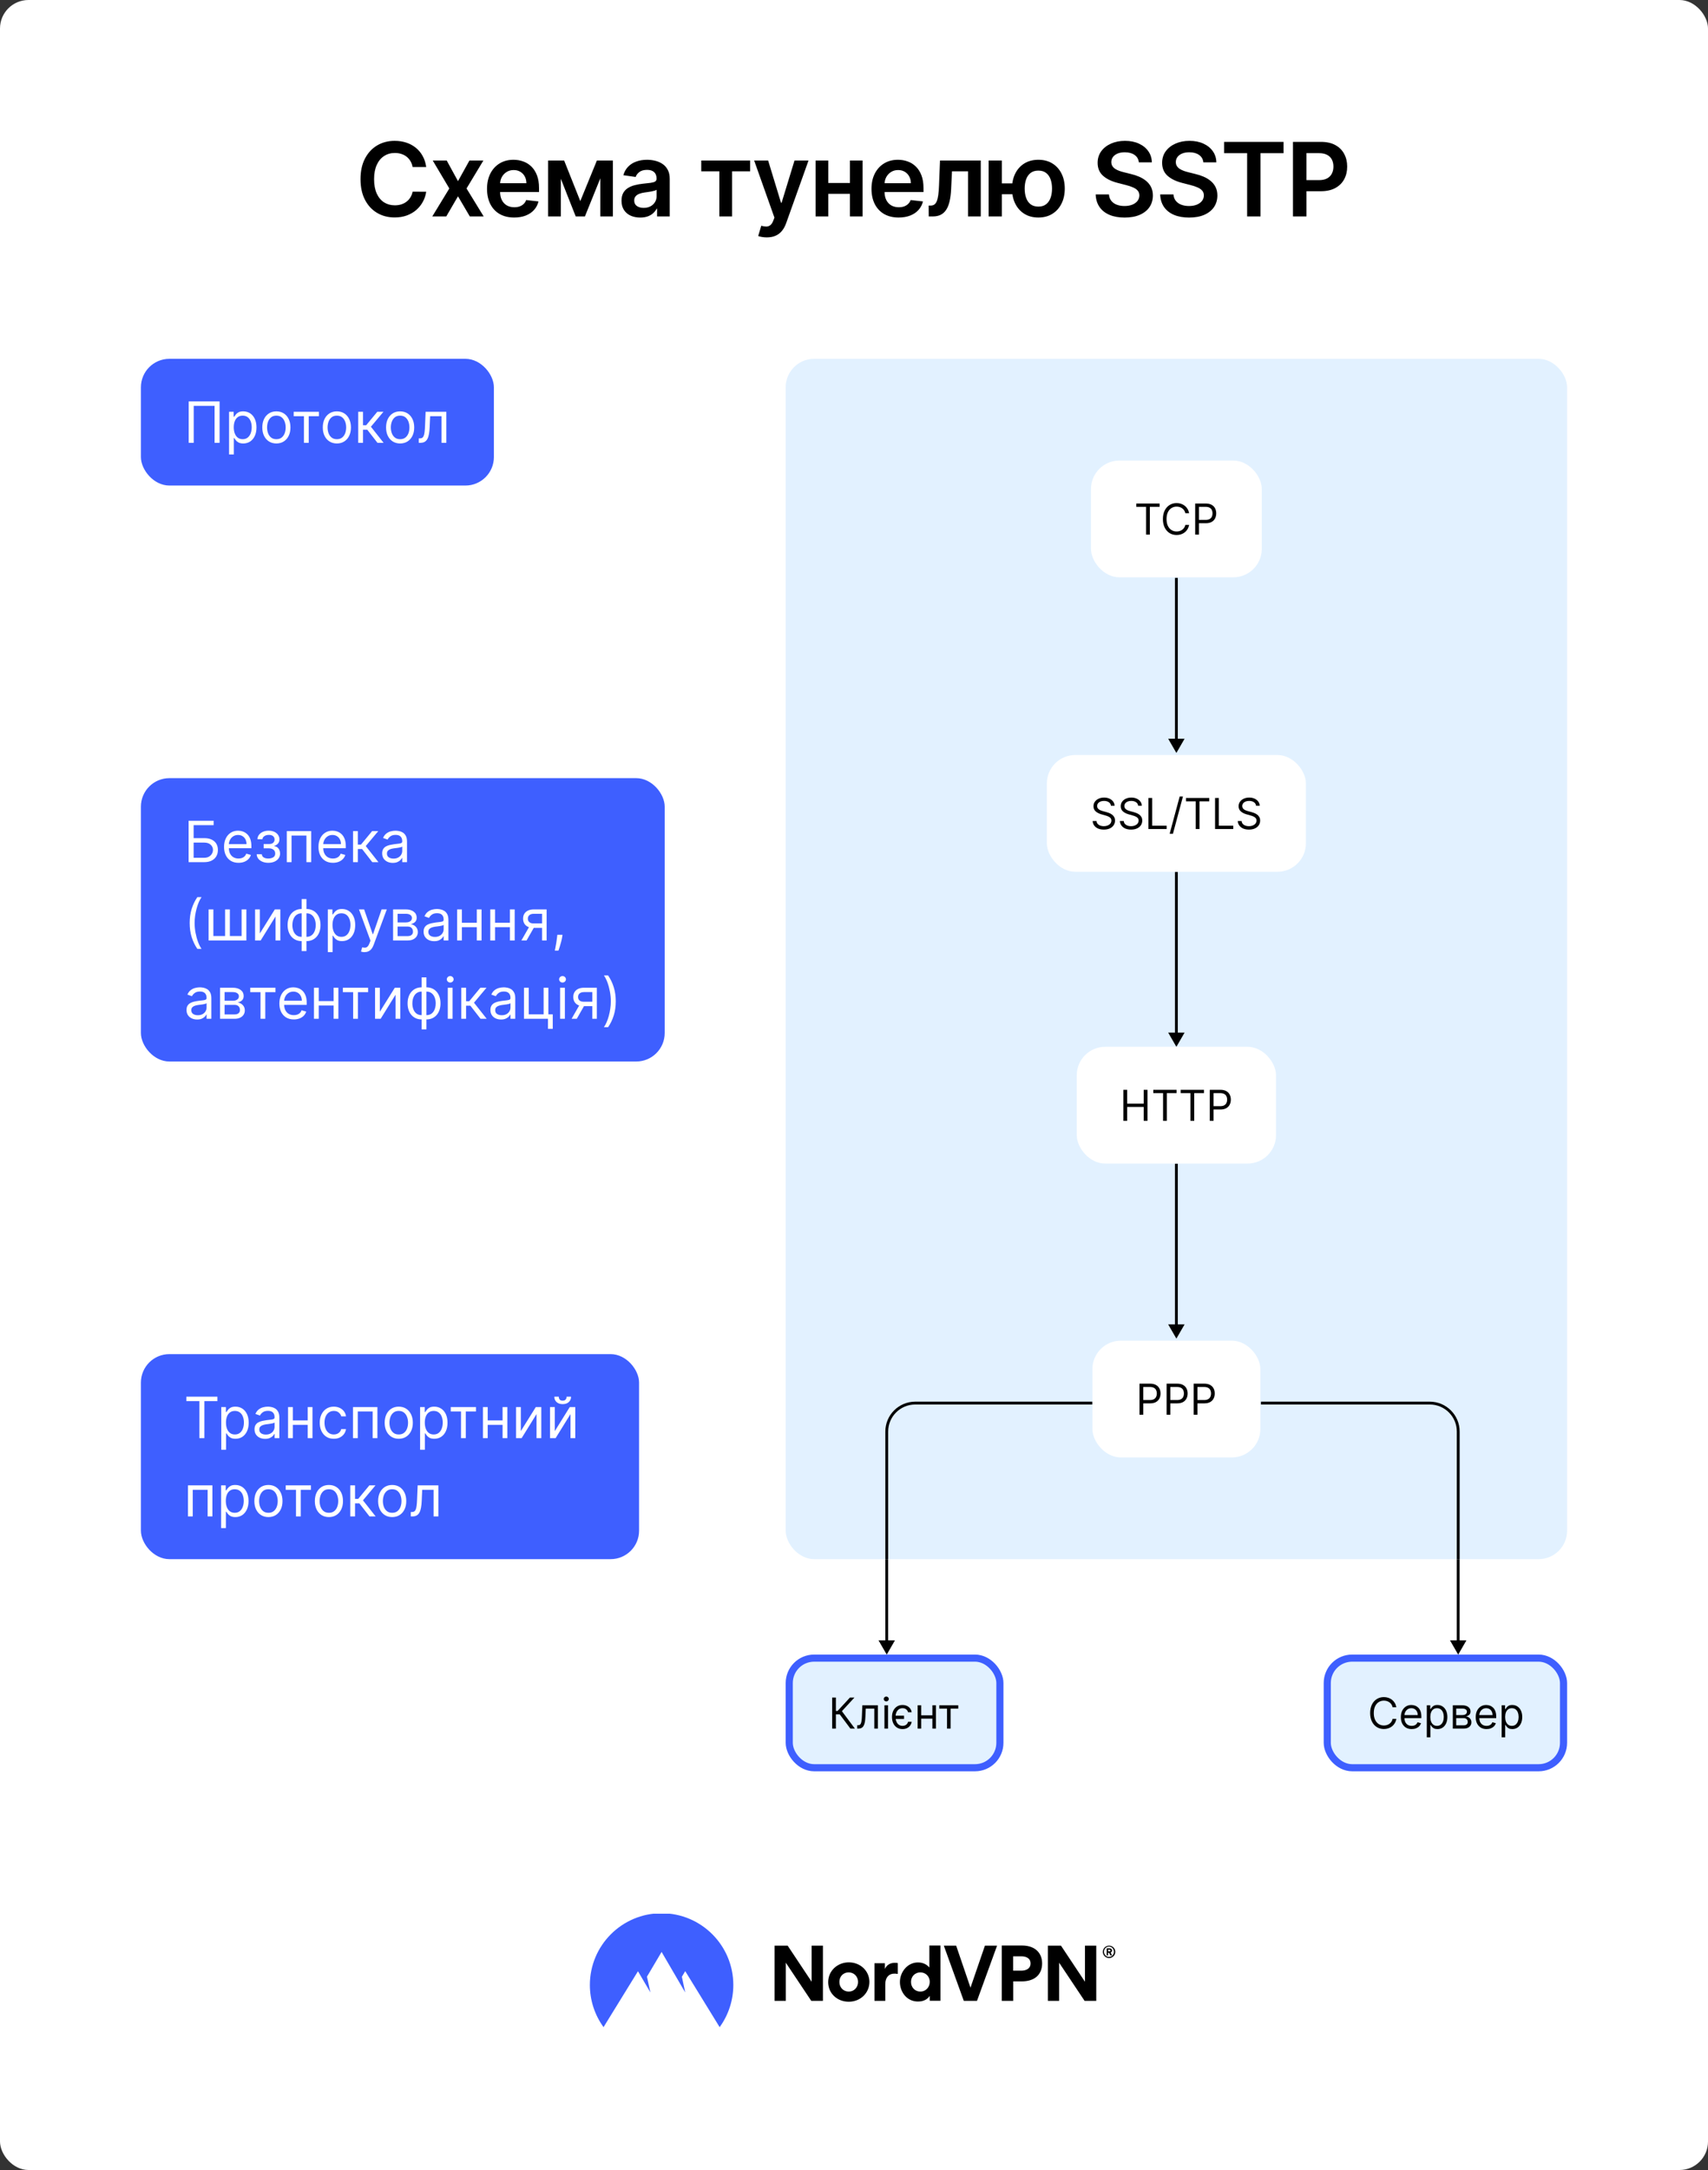 <svg fill="none" height="1524" viewBox="0 0 1200 1524" width="1200" xmlns="http://www.w3.org/2000/svg" xmlns:xlink="http://www.w3.org/1999/xlink"><rect x="0" y="0" width="1200" height="1524" fill="#333333" stroke="none"/><clipPath id="clip0_1041_522"><rect height="843" rx="20" width="549" x="552" y="252"/></clipPath><clipPath id="clip1_1041_522"><path d="M552 1095H1101V1244H552Z"/></clipPath><clipPath id="clip2_1041_522"><path d="M99 1344H1099V1424H99Z"/></clipPath><rect fill="#ffffff" height="1524" rx="20" width="1200"/><path d="M299.438 117.304H289.876C289.603 115.736 289.1 114.347 288.367 113.136 287.634 111.909 286.722 110.869 285.632 110.017 284.541 109.165 283.296 108.526 281.899 108.099 280.518 107.656 279.026 107.435 277.424 107.435 274.578 107.435 272.055 108.151 269.856 109.582 267.657 110.997 265.936 113.077 264.691 115.821 263.447 118.548 262.825 121.881 262.825 125.818 262.825 129.824 263.447 133.199 264.691 135.943 265.953 138.67 267.674 140.733 269.856 142.131 272.055 143.511 274.569 144.202 277.399 144.202 278.967 144.202 280.433 143.997 281.796 143.588 283.177 143.162 284.413 142.54 285.504 141.722 286.612 140.903 287.541 139.898 288.291 138.705 289.058 137.511 289.586 136.148 289.876 134.614L299.438 134.665C299.08 137.153 298.305 139.489 297.112 141.67 295.936 143.852 294.393 145.778 292.484 147.449 290.575 149.102 288.342 150.398 285.785 151.335 283.228 152.256 280.39 152.716 277.271 152.716 272.669 152.716 268.561 151.651 264.947 149.52 261.333 147.389 258.487 144.312 256.407 140.29 254.328 136.267 253.288 131.443 253.288 125.818 253.288 120.176 254.336 115.352 256.433 111.347 258.529 107.324 261.384 104.247 264.998 102.116 268.612 99.986 272.703 98.921 277.271 98.921 280.186 98.921 282.896 99.329 285.401 100.148 287.907 100.966 290.14 102.168 292.1 103.753 294.061 105.321 295.671 107.247 296.933 109.531 298.211 111.798 299.046 114.389 299.438 117.304ZM313.844 112.727 321.77 127.224 329.824 112.727H339.617L327.779 132.364 339.822 152H330.08L321.77 137.861 313.537 152H303.719L315.685 132.364 304.026 112.727H313.844ZM361.246 152.767C357.308 152.767 353.908 151.949 351.044 150.312 348.198 148.659 346.007 146.324 344.473 143.307 342.939 140.273 342.172 136.702 342.172 132.594 342.172 128.554 342.939 125.009 344.473 121.957 346.024 118.889 348.189 116.503 350.967 114.798 353.746 113.077 357.01 112.216 360.76 112.216 363.181 112.216 365.465 112.608 367.612 113.392 369.777 114.159 371.686 115.352 373.34 116.972 375.01 118.591 376.323 120.653 377.277 123.159 378.232 125.648 378.709 128.614 378.709 132.057V134.895H346.519V128.656H369.837C369.82 126.884 369.436 125.307 368.686 123.926 367.936 122.528 366.888 121.429 365.541 120.628 364.212 119.827 362.661 119.426 360.888 119.426 358.996 119.426 357.334 119.886 355.902 120.807 354.47 121.71 353.354 122.903 352.553 124.386 351.769 125.852 351.368 127.463 351.351 129.219V134.665C351.351 136.949 351.769 138.909 352.604 140.545 353.439 142.165 354.607 143.409 356.107 144.278 357.607 145.131 359.362 145.557 361.374 145.557 362.72 145.557 363.939 145.369 365.03 144.994 366.121 144.602 367.067 144.031 367.868 143.281 368.669 142.531 369.274 141.602 369.683 140.494L378.325 141.466C377.78 143.75 376.74 145.744 375.206 147.449 373.689 149.136 371.746 150.449 369.377 151.386 367.007 152.307 364.297 152.767 361.246 152.767ZM407.701 141.236 419.361 112.727H426.826L410.949 152H404.48L388.96 112.727H396.349L407.701 141.236ZM394.023 112.727V152H385.099V112.727H394.023ZM421.764 152V112.727H430.611V152H421.764ZM449.804 152.793C447.315 152.793 445.074 152.349 443.08 151.463 441.102 150.56 439.534 149.23 438.375 147.474 437.233 145.719 436.662 143.554 436.662 140.98 436.662 138.764 437.071 136.932 437.889 135.483 438.708 134.034 439.824 132.875 441.239 132.006 442.654 131.136 444.247 130.48 446.02 130.037 447.81 129.577 449.659 129.244 451.568 129.04 453.869 128.801 455.736 128.588 457.168 128.401 458.6 128.196 459.639 127.889 460.287 127.48 460.952 127.054 461.284 126.398 461.284 125.511V125.358C461.284 123.432 460.713 121.94 459.571 120.884 458.429 119.827 456.784 119.298 454.637 119.298 452.369 119.298 450.571 119.793 449.242 120.781 447.929 121.77 447.043 122.937 446.583 124.284L437.94 123.057C438.622 120.67 439.747 118.676 441.315 117.074 442.884 115.455 444.801 114.244 447.068 113.443 449.335 112.625 451.841 112.216 454.585 112.216 456.477 112.216 458.361 112.438 460.236 112.881 462.111 113.324 463.824 114.057 465.375 115.08 466.926 116.085 468.171 117.457 469.108 119.196 470.063 120.935 470.54 123.108 470.54 125.716V152H461.642V146.605H461.335C460.773 147.696 459.98 148.719 458.958 149.673 457.952 150.611 456.682 151.369 455.148 151.949 453.631 152.511 451.85 152.793 449.804 152.793ZM452.208 145.991C454.065 145.991 455.676 145.625 457.04 144.892 458.404 144.142 459.452 143.153 460.185 141.926 460.935 140.699 461.31 139.361 461.31 137.912V133.284C461.02 133.523 460.526 133.744 459.827 133.949 459.145 134.153 458.378 134.332 457.526 134.486 456.673 134.639 455.83 134.776 454.994 134.895 454.159 135.014 453.435 135.116 452.821 135.202 451.44 135.389 450.205 135.696 449.114 136.122 448.023 136.548 447.162 137.145 446.531 137.912 445.901 138.662 445.585 139.634 445.585 140.827 445.585 142.531 446.208 143.818 447.452 144.688 448.696 145.557 450.281 145.991 452.208 145.991ZM492.678 120.321V112.727H527.042V120.321H514.335V152H505.386V120.321H492.678ZM538.725 166.727C537.464 166.727 536.296 166.625 535.222 166.42 534.165 166.233 533.321 166.011 532.691 165.756L534.839 158.545C536.185 158.938 537.387 159.125 538.444 159.108 539.5 159.091 540.429 158.759 541.231 158.111 542.049 157.48 542.739 156.423 543.302 154.94L544.094 152.818 529.853 112.727H539.671L548.722 142.386H549.131L558.208 112.727H568.052L552.327 156.756C551.594 158.835 550.623 160.616 549.412 162.099 548.202 163.599 546.719 164.741 544.964 165.526 543.225 166.327 541.145 166.727 538.725 166.727ZM599.991 128.528V136.122H579.076V128.528H599.991ZM581.94 112.727V152H573.016V112.727H581.94ZM606.051 112.727V152H597.153V112.727H606.051ZM631.361 152.767C627.424 152.767 624.023 151.949 621.16 150.312 618.313 148.659 616.123 146.324 614.588 143.307 613.054 140.273 612.287 136.702 612.287 132.594 612.287 128.554 613.054 125.009 614.588 121.957 616.14 118.889 618.304 116.503 621.083 114.798 623.861 113.077 627.125 112.216 630.875 112.216 633.296 112.216 635.58 112.608 637.728 113.392 639.892 114.159 641.802 115.352 643.455 116.972 645.125 118.591 646.438 120.653 647.392 123.159 648.347 125.648 648.824 128.614 648.824 132.057V134.895H616.634V128.656H639.952C639.935 126.884 639.552 125.307 638.802 123.926 638.052 122.528 637.003 121.429 635.657 120.628 634.327 119.827 632.776 119.426 631.003 119.426 629.111 119.426 627.449 119.886 626.017 120.807 624.586 121.71 623.469 122.903 622.668 124.386 621.884 125.852 621.483 127.463 621.466 129.219V134.665C621.466 136.949 621.884 138.909 622.719 140.545 623.554 142.165 624.722 143.409 626.222 144.278 627.722 145.131 629.478 145.557 631.489 145.557 632.836 145.557 634.054 145.369 635.145 144.994 636.236 144.602 637.182 144.031 637.983 143.281 638.785 142.531 639.39 141.602 639.799 140.494L648.441 141.466C647.895 143.75 646.856 145.744 645.321 147.449 643.804 149.136 641.861 150.449 639.492 151.386 637.123 152.307 634.412 152.767 631.361 152.767ZM652.504 152 652.453 144.381H653.808C654.831 144.381 655.692 144.151 656.391 143.69 657.09 143.23 657.669 142.463 658.129 141.389 658.59 140.298 658.947 138.832 659.203 136.991 659.459 135.151 659.638 132.858 659.74 130.114L660.43 112.727H689.067V152H680.118V120.321H668.842L668.229 132.977C668.075 136.25 667.709 139.088 667.129 141.491 666.567 143.878 665.766 145.847 664.726 147.398 663.703 148.949 662.416 150.108 660.865 150.875 659.314 151.625 657.482 152 655.368 152H652.504ZM717.682 128.81V136.429H696.537V128.81H717.682ZM703.875 112.727V152H694.594V112.727H703.875ZM729.546 152.767C725.762 152.767 722.481 151.906 719.702 150.185 716.941 148.463 714.802 146.077 713.284 143.026 711.767 139.974 711.009 136.446 711.009 132.44 711.009 128.435 711.767 124.915 713.284 121.881 714.802 118.847 716.941 116.477 719.702 114.773 722.481 113.068 725.762 112.216 729.546 112.216 733.313 112.216 736.577 113.068 739.338 114.773 742.117 116.477 744.265 118.847 745.782 121.881 747.316 124.915 748.083 128.435 748.083 132.44 748.083 136.446 747.316 139.974 745.782 143.026 744.265 146.077 742.117 148.463 739.338 150.185 736.577 151.906 733.313 152.767 729.546 152.767ZM729.546 145.097C731.779 145.097 733.603 144.534 735.017 143.409 736.432 142.284 737.472 140.767 738.137 138.858 738.802 136.949 739.134 134.81 739.134 132.44 739.134 130.071 738.802 127.932 738.137 126.023 737.472 124.114 736.432 122.605 735.017 121.497 733.603 120.372 731.779 119.81 729.546 119.81 727.296 119.81 725.455 120.372 724.023 121.497 722.608 122.605 721.569 124.114 720.904 126.023 720.239 127.932 719.907 130.071 719.907 132.44 719.907 134.827 720.239 136.974 720.904 138.884 721.569 140.793 722.608 142.31 724.023 143.435 725.455 144.543 727.296 145.097 729.546 145.097ZM800.136 114.031C799.897 111.798 798.892 110.06 797.119 108.815 795.363 107.571 793.079 106.949 790.267 106.949 788.289 106.949 786.593 107.247 785.179 107.844 783.764 108.44 782.682 109.25 781.932 110.273 781.182 111.295 780.798 112.463 780.781 113.776 780.781 114.866 781.028 115.812 781.522 116.614 782.034 117.415 782.724 118.097 783.593 118.659 784.463 119.205 785.426 119.665 786.483 120.04 787.539 120.415 788.605 120.73 789.679 120.986L794.588 122.213C796.565 122.673 798.466 123.295 800.289 124.08 802.13 124.864 803.775 125.852 805.224 127.045 806.69 128.239 807.849 129.679 808.701 131.366 809.554 133.054 809.98 135.031 809.98 137.298 809.98 140.366 809.196 143.068 807.628 145.403 806.059 147.722 803.792 149.537 800.826 150.849 797.878 152.145 794.307 152.793 790.113 152.793 786.039 152.793 782.503 152.162 779.503 150.901 776.52 149.639 774.184 147.798 772.497 145.378 770.826 142.957 769.923 140.009 769.787 136.531H779.119C779.255 138.355 779.818 139.872 780.807 141.082 781.795 142.293 783.082 143.196 784.667 143.793 786.27 144.389 788.059 144.688 790.037 144.688 792.099 144.688 793.906 144.381 795.457 143.767 797.025 143.136 798.253 142.267 799.139 141.159 800.025 140.034 800.477 138.722 800.494 137.222 800.477 135.858 800.076 134.733 799.292 133.847 798.508 132.943 797.409 132.193 795.994 131.597 794.596 130.983 792.96 130.437 791.085 129.96L785.128 128.426C780.815 127.318 777.406 125.639 774.9 123.389 772.412 121.122 771.167 118.114 771.167 114.364 771.167 111.278 772.003 108.577 773.673 106.259 775.361 103.94 777.653 102.142 780.551 100.864 783.449 99.568 786.73 98.921 790.395 98.921 794.111 98.921 797.366 99.568 800.162 100.864 802.974 102.142 805.182 103.923 806.784 106.207 808.386 108.474 809.213 111.082 809.264 114.031H800.136ZM845.454 114.031C845.215 111.798 844.21 110.06 842.437 108.815 840.681 107.571 838.397 106.949 835.585 106.949 833.607 106.949 831.911 107.247 830.496 107.844 829.082 108.44 827.999 109.25 827.249 110.273 826.499 111.295 826.116 112.463 826.099 113.776 826.099 114.866 826.346 115.812 826.84 116.614 827.352 117.415 828.042 118.097 828.911 118.659 829.781 119.205 830.744 119.665 831.8 120.04 832.857 120.415 833.923 120.73 834.996 120.986L839.906 122.213C841.883 122.673 843.783 123.295 845.607 124.08 847.448 124.864 849.093 125.852 850.542 127.045 852.008 128.239 853.167 129.679 854.019 131.366 854.871 133.054 855.298 135.031 855.298 137.298 855.298 140.366 854.513 143.068 852.945 145.403 851.377 147.722 849.11 149.537 846.144 150.849 843.195 152.145 839.624 152.793 835.431 152.793 831.357 152.793 827.82 152.162 824.82 150.901 821.837 149.639 819.502 147.798 817.815 145.378 816.144 142.957 815.241 140.009 815.104 136.531H824.437C824.573 138.355 825.136 139.872 826.124 141.082 827.113 142.293 828.4 143.196 829.985 143.793 831.587 144.389 833.377 144.688 835.354 144.688 837.417 144.688 839.224 144.381 840.775 143.767 842.343 143.136 843.57 142.267 844.457 141.159 845.343 140.034 845.795 138.722 845.812 137.222 845.795 135.858 845.394 134.733 844.61 133.847 843.826 132.943 842.727 132.193 841.312 131.597 839.914 130.983 838.278 130.437 836.403 129.96L830.445 128.426C826.133 127.318 822.724 125.639 820.218 123.389 817.729 121.122 816.485 118.114 816.485 114.364 816.485 111.278 817.32 108.577 818.991 106.259 820.678 103.94 822.971 102.142 825.869 100.864 828.766 99.568 832.048 98.921 835.712 98.921 839.428 98.921 842.684 99.568 845.479 100.864 848.292 102.142 850.499 103.923 852.102 106.207 853.704 108.474 854.531 111.082 854.582 114.031H845.454ZM860.013 107.588V99.636H901.792V107.588H885.607V152H876.198V107.588H860.013ZM908.405 152V99.636H928.042C932.065 99.636 935.44 100.386 938.167 101.886 940.911 103.386 942.982 105.449 944.38 108.074 945.795 110.682 946.502 113.648 946.502 116.972 946.502 120.33 945.795 123.312 944.38 125.92 942.965 128.528 940.877 130.582 938.116 132.082 935.354 133.565 931.954 134.307 927.914 134.307H914.9V126.509H926.636C928.988 126.509 930.914 126.099 932.414 125.281 933.914 124.463 935.022 123.338 935.738 121.906 936.471 120.474 936.837 118.83 936.837 116.972 936.837 115.114 936.471 113.477 935.738 112.062 935.022 110.648 933.905 109.548 932.388 108.764 930.888 107.963 928.954 107.562 926.584 107.562H917.891V152H908.405Z" fill="#000000"/><rect fill="#3e5fff" height="89" rx="20" width="248" x="99" y="252"/><path d="M154.284 281.909V311H150.761V285.034H136.102V311H132.58V281.909H154.284ZM160.935 319.182V289.182H164.174V292.648H164.572C164.818 292.269 165.159 291.786 165.594 291.199 166.04 290.602 166.674 290.072 167.498 289.608 168.331 289.134 169.458 288.898 170.879 288.898 172.716 288.898 174.335 289.357 175.737 290.276 177.138 291.194 178.232 292.496 179.018 294.182 179.804 295.867 180.197 297.856 180.197 300.148 180.197 302.458 179.804 304.461 179.018 306.156 178.232 307.842 177.143 309.149 175.751 310.077 174.359 310.995 172.754 311.455 170.935 311.455 169.534 311.455 168.412 311.223 167.569 310.759 166.726 310.285 166.077 309.75 165.623 309.153 165.168 308.547 164.818 308.045 164.572 307.648H164.288V319.182H160.935ZM164.231 300.091C164.231 301.739 164.472 303.192 164.955 304.452 165.438 305.702 166.144 306.682 167.072 307.392 168 308.093 169.136 308.443 170.481 308.443 171.882 308.443 173.052 308.074 173.989 307.335 174.936 306.587 175.647 305.583 176.12 304.324 176.603 303.055 176.844 301.644 176.844 300.091 176.844 298.557 176.608 297.174 176.134 295.943 175.67 294.703 174.965 293.723 174.018 293.003 173.08 292.274 171.901 291.909 170.481 291.909 169.117 291.909 167.971 292.255 167.043 292.946 166.115 293.628 165.415 294.584 164.941 295.815 164.468 297.037 164.231 298.462 164.231 300.091ZM194.174 311.455C192.204 311.455 190.476 310.986 188.989 310.048 187.512 309.111 186.357 307.799 185.523 306.114 184.7 304.428 184.288 302.458 184.288 300.205 184.288 297.932 184.7 295.948 185.523 294.253 186.357 292.558 187.512 291.241 188.989 290.304 190.476 289.366 192.204 288.898 194.174 288.898 196.144 288.898 197.867 289.366 199.344 290.304 200.831 291.241 201.987 292.558 202.81 294.253 203.644 295.948 204.06 297.932 204.06 300.205 204.06 302.458 203.644 304.428 202.81 306.114 201.987 307.799 200.831 309.111 199.344 310.048 197.867 310.986 196.144 311.455 194.174 311.455ZM194.174 308.443C195.67 308.443 196.901 308.06 197.867 307.293 198.833 306.526 199.548 305.517 200.012 304.267 200.476 303.017 200.708 301.663 200.708 300.205 200.708 298.746 200.476 297.387 200.012 296.128 199.548 294.868 198.833 293.85 197.867 293.074 196.901 292.297 195.67 291.909 194.174 291.909 192.678 291.909 191.447 292.297 190.481 293.074 189.515 293.85 188.8 294.868 188.336 296.128 187.872 297.387 187.64 298.746 187.64 300.205 187.64 301.663 187.872 303.017 188.336 304.267 188.8 305.517 189.515 306.526 190.481 307.293 191.447 308.06 192.678 308.443 194.174 308.443ZM206.326 292.307V289.182H224.053V292.307H216.894V311H213.542V292.307H206.326ZM236.674 311.455C234.704 311.455 232.976 310.986 231.489 310.048 230.012 309.111 228.857 307.799 228.023 306.114 227.2 304.428 226.788 302.458 226.788 300.205 226.788 297.932 227.2 295.948 228.023 294.253 228.857 292.558 230.012 291.241 231.489 290.304 232.976 289.366 234.704 288.898 236.674 288.898 238.644 288.898 240.367 289.366 241.844 290.304 243.331 291.241 244.487 292.558 245.31 294.253 246.144 295.948 246.56 297.932 246.56 300.205 246.56 302.458 246.144 304.428 245.31 306.114 244.487 307.799 243.331 309.111 241.844 310.048 240.367 310.986 238.644 311.455 236.674 311.455ZM236.674 308.443C238.17 308.443 239.401 308.06 240.367 307.293 241.333 306.526 242.048 305.517 242.512 304.267 242.976 303.017 243.208 301.663 243.208 300.205 243.208 298.746 242.976 297.387 242.512 296.128 242.048 294.868 241.333 293.85 240.367 293.074 239.401 292.297 238.17 291.909 236.674 291.909 235.178 291.909 233.947 292.297 232.981 293.074 232.015 293.85 231.3 294.868 230.836 296.128 230.372 297.387 230.14 298.746 230.14 300.205 230.14 301.663 230.372 303.017 230.836 304.267 231.3 305.517 232.015 306.526 232.981 307.293 233.947 308.06 235.178 308.443 236.674 308.443ZM251.678 311V289.182H255.03V298.67H257.246L265.087 289.182H269.405L260.598 299.693 269.518 311H265.2L258.041 301.795H255.03V311H251.678ZM281.127 311.455C279.157 311.455 277.429 310.986 275.942 310.048 274.465 309.111 273.31 307.799 272.477 306.114 271.653 304.428 271.241 302.458 271.241 300.205 271.241 297.932 271.653 295.948 272.477 294.253 273.31 292.558 274.465 291.241 275.942 290.304 277.429 289.366 279.157 288.898 281.127 288.898 283.097 288.898 284.82 289.366 286.298 290.304 287.784 291.241 288.94 292.558 289.763 294.253 290.597 295.948 291.013 297.932 291.013 300.205 291.013 302.458 290.597 304.428 289.763 306.114 288.94 307.799 287.784 309.111 286.298 310.048 284.82 310.986 283.097 311.455 281.127 311.455ZM281.127 308.443C282.623 308.443 283.854 308.06 284.82 307.293 285.786 306.526 286.501 305.517 286.965 304.267 287.429 303.017 287.661 301.663 287.661 300.205 287.661 298.746 287.429 297.387 286.965 296.128 286.501 294.868 285.786 293.85 284.82 293.074 283.854 292.297 282.623 291.909 281.127 291.909 279.631 291.909 278.4 292.297 277.434 293.074 276.468 293.85 275.753 294.868 275.289 296.128 274.825 297.387 274.593 298.746 274.593 300.205 274.593 301.663 274.825 303.017 275.289 304.267 275.753 305.517 276.468 306.526 277.434 307.293 278.4 308.06 279.631 308.443 281.127 308.443ZM294.199 311V307.875H294.994C295.648 307.875 296.192 307.747 296.628 307.491 297.063 307.226 297.414 306.767 297.679 306.114 297.954 305.451 298.162 304.532 298.304 303.358 298.455 302.174 298.564 300.669 298.631 298.841L299.028 289.182H313.574V311H310.222V292.307H302.21L301.869 300.091C301.794 301.881 301.633 303.457 301.386 304.821 301.15 306.175 300.785 307.312 300.293 308.23 299.81 309.149 299.166 309.84 298.361 310.304 297.556 310.768 296.547 311 295.335 311H294.199Z" fill="#ffffff"/><rect fill="#3e5fff" height="199" rx="20" width="368" x="99" y="546.5"/><path d="M132.523 605.5V576.409H150.08V579.534H136.045V588.625H143.432C145.515 588.625 147.272 588.966 148.702 589.648 150.141 590.33 151.23 591.291 151.969 592.531 152.717 593.772 153.091 595.235 153.091 596.92 153.091 598.606 152.717 600.093 151.969 601.381 151.23 602.669 150.141 603.677 148.702 604.406 147.272 605.135 145.515 605.5 143.432 605.5H132.523ZM136.045 602.432H143.432C144.758 602.432 145.88 602.167 146.798 601.636 147.726 601.097 148.427 600.405 148.901 599.562 149.384 598.71 149.625 597.811 149.625 596.864 149.625 595.472 149.09 594.274 148.02 593.27 146.95 592.257 145.42 591.75 143.432 591.75H136.045V602.432ZM167.583 605.955C165.481 605.955 163.667 605.491 162.143 604.562 160.628 603.625 159.458 602.318 158.634 600.642 157.82 598.956 157.413 596.996 157.413 594.761 157.413 592.527 157.82 590.557 158.634 588.852 159.458 587.138 160.604 585.803 162.072 584.847 163.549 583.881 165.272 583.398 167.242 583.398 168.379 583.398 169.501 583.587 170.609 583.966 171.717 584.345 172.725 584.96 173.634 585.812 174.543 586.655 175.268 587.773 175.808 589.165 176.347 590.557 176.617 592.271 176.617 594.307V595.727H159.799V592.83H173.208C173.208 591.598 172.962 590.5 172.469 589.534 171.987 588.568 171.295 587.806 170.396 587.247 169.505 586.688 168.454 586.409 167.242 586.409 165.907 586.409 164.752 586.741 163.776 587.403 162.81 588.057 162.067 588.909 161.546 589.96 161.025 591.011 160.765 592.138 160.765 593.341V595.273C160.765 596.92 161.049 598.317 161.617 599.463 162.195 600.599 162.995 601.466 164.018 602.062 165.04 602.65 166.229 602.943 167.583 602.943 168.464 602.943 169.259 602.82 169.969 602.574 170.689 602.318 171.309 601.939 171.83 601.438 172.351 600.926 172.754 600.292 173.038 599.534L176.276 600.443C175.935 601.542 175.362 602.508 174.558 603.341 173.753 604.165 172.758 604.809 171.575 605.273 170.391 605.727 169.06 605.955 167.583 605.955ZM180.353 599.932H183.933C184.008 600.917 184.453 601.665 185.268 602.176 186.092 602.688 187.162 602.943 188.478 602.943 189.823 602.943 190.973 602.669 191.93 602.119 192.886 601.561 193.364 600.661 193.364 599.42 193.364 598.691 193.184 598.057 192.825 597.517 192.465 596.968 191.958 596.542 191.305 596.239 190.651 595.936 189.879 595.784 188.989 595.784H185.239V592.773H188.989C190.325 592.773 191.309 592.47 191.944 591.864 192.588 591.258 192.91 590.5 192.91 589.591 192.91 588.616 192.564 587.834 191.873 587.247 191.182 586.651 190.201 586.352 188.933 586.352 187.654 586.352 186.589 586.641 185.737 587.219 184.884 587.787 184.434 588.521 184.387 589.42H180.864C180.902 588.246 181.262 587.209 181.944 586.31 182.626 585.401 183.554 584.69 184.728 584.179 185.902 583.658 187.247 583.398 188.762 583.398 190.296 583.398 191.627 583.668 192.754 584.207 193.89 584.738 194.766 585.462 195.381 586.381 196.006 587.29 196.319 588.322 196.319 589.477 196.319 590.708 195.973 591.703 195.282 592.46 194.591 593.218 193.724 593.758 192.683 594.08V594.307C193.506 594.364 194.221 594.629 194.827 595.102 195.443 595.566 195.921 596.177 196.262 596.935 196.603 597.683 196.773 598.511 196.773 599.42 196.773 600.746 196.418 601.902 195.708 602.886 194.998 603.862 194.022 604.619 192.782 605.159 191.541 605.689 190.126 605.955 188.535 605.955 186.991 605.955 185.609 605.704 184.387 605.202 183.165 604.69 182.195 603.985 181.475 603.085 180.765 602.176 180.391 601.125 180.353 599.932ZM201.482 605.5V583.682H218.641V605.5H215.289V586.807H204.835V605.5H201.482ZM233.911 605.955C231.809 605.955 229.996 605.491 228.471 604.562 226.956 603.625 225.786 602.318 224.962 600.642 224.148 598.956 223.741 596.996 223.741 594.761 223.741 592.527 224.148 590.557 224.962 588.852 225.786 587.138 226.932 585.803 228.4 584.847 229.877 583.881 231.601 583.398 233.57 583.398 234.707 583.398 235.829 583.587 236.937 583.966 238.045 584.345 239.053 584.96 239.962 585.812 240.871 586.655 241.596 587.773 242.136 589.165 242.675 590.557 242.945 592.271 242.945 594.307V595.727H226.127V592.83H239.536C239.536 591.598 239.29 590.5 238.798 589.534 238.315 588.568 237.623 587.806 236.724 587.247 235.834 586.688 234.782 586.409 233.57 586.409 232.235 586.409 231.08 586.741 230.104 587.403 229.138 588.057 228.395 588.909 227.874 589.96 227.353 591.011 227.093 592.138 227.093 593.341V595.273C227.093 596.92 227.377 598.317 227.945 599.463 228.523 600.599 229.323 601.466 230.346 602.062 231.369 602.65 232.557 602.943 233.911 602.943 234.792 602.943 235.587 602.82 236.298 602.574 237.017 602.318 237.638 601.939 238.158 601.438 238.679 600.926 239.082 600.292 239.366 599.534L242.604 600.443C242.263 601.542 241.691 602.508 240.886 603.341 240.081 604.165 239.086 604.809 237.903 605.273 236.719 605.727 235.388 605.955 233.911 605.955ZM248.045 605.5V583.682H251.397V593.17H253.613L261.454 583.682H265.772L256.965 594.193 265.886 605.5H261.567L254.408 596.295H251.397V605.5H248.045ZM275.95 606.011C274.567 606.011 273.312 605.751 272.185 605.23 271.058 604.7 270.164 603.938 269.501 602.943 268.838 601.939 268.506 600.727 268.506 599.307 268.506 598.057 268.753 597.044 269.245 596.267 269.737 595.481 270.396 594.866 271.219 594.42 272.043 593.975 272.952 593.644 273.947 593.426 274.951 593.199 275.959 593.019 276.972 592.886 278.298 592.716 279.373 592.588 280.197 592.503 281.03 592.408 281.636 592.252 282.015 592.034 282.403 591.816 282.597 591.437 282.597 590.898V590.784C282.597 589.383 282.214 588.294 281.447 587.517 280.689 586.741 279.539 586.352 277.995 586.352 276.395 586.352 275.14 586.703 274.231 587.403 273.322 588.104 272.683 588.852 272.313 589.648L269.131 588.511C269.7 587.186 270.457 586.153 271.404 585.415 272.361 584.667 273.402 584.146 274.529 583.852 275.665 583.549 276.783 583.398 277.881 583.398 278.582 583.398 279.387 583.483 280.296 583.653 281.215 583.814 282.1 584.151 282.952 584.662 283.814 585.173 284.529 585.945 285.097 586.977 285.665 588.009 285.95 589.392 285.95 591.125V605.5H282.597V602.545H282.427C282.2 603.019 281.821 603.526 281.29 604.065 280.76 604.605 280.055 605.064 279.174 605.443 278.293 605.822 277.219 606.011 275.95 606.011ZM276.461 603C277.787 603 278.904 602.74 279.813 602.219 280.732 601.698 281.423 601.026 281.887 600.202 282.361 599.378 282.597 598.511 282.597 597.602V594.534C282.455 594.705 282.143 594.861 281.66 595.003 281.186 595.135 280.637 595.254 280.012 595.358 279.397 595.453 278.795 595.538 278.208 595.614 277.63 595.68 277.162 595.737 276.802 595.784 275.931 595.898 275.116 596.082 274.359 596.338 273.611 596.584 273.004 596.958 272.54 597.46 272.086 597.953 271.859 598.625 271.859 599.477 271.859 600.642 272.29 601.523 273.151 602.119 274.022 602.706 275.126 603 276.461 603ZM133.261 648.227C133.261 644.648 133.725 641.357 134.653 638.355 135.591 635.344 136.926 632.574 138.659 630.045H141.614C140.932 630.983 140.293 632.138 139.696 633.511 139.109 634.875 138.593 636.376 138.148 638.014 137.703 639.643 137.352 641.329 137.097 643.071 136.85 644.813 136.727 646.532 136.727 648.227 136.727 650.481 136.945 652.768 137.381 655.088 137.816 657.408 138.403 659.562 139.142 661.551 139.881 663.54 140.705 665.159 141.614 666.409H138.659C136.926 663.881 135.591 661.116 134.653 658.114 133.725 655.102 133.261 651.807 133.261 648.227ZM146.56 638.682H149.913V657.375H158.151V638.682H161.504V657.375H169.742V638.682H173.094V660.5H146.56V638.682ZM182.569 655.557 193.08 638.682H196.944V660.5H193.592V643.625L183.137 660.5H179.217V638.682H182.569V655.557ZM211.947 667.943V631.409H215.3V667.943H211.947ZM211.947 660.955C210.47 660.955 209.125 660.689 207.913 660.159 206.701 659.619 205.66 658.857 204.788 657.872 203.917 656.878 203.245 655.689 202.771 654.307 202.298 652.924 202.061 651.39 202.061 649.705 202.061 648 202.298 646.456 202.771 645.074 203.245 643.682 203.917 642.489 204.788 641.494 205.66 640.5 206.701 639.738 207.913 639.207 209.125 638.668 210.47 638.398 211.947 638.398H212.97V660.955H211.947ZM211.947 657.943H212.516V641.409H211.947C210.83 641.409 209.859 641.636 209.036 642.091 208.212 642.536 207.53 643.147 206.99 643.923 206.46 644.69 206.062 645.571 205.797 646.565 205.541 647.56 205.413 648.606 205.413 649.705 205.413 651.163 205.645 652.517 206.109 653.767 206.573 655.017 207.288 656.026 208.254 656.793 209.22 657.56 210.451 657.943 211.947 657.943ZM215.3 660.955H214.277V638.398H215.3C216.777 638.398 218.122 638.668 219.334 639.207 220.546 639.738 221.588 640.5 222.459 641.494 223.33 642.489 224.002 643.682 224.476 645.074 224.949 646.456 225.186 648 225.186 649.705 225.186 651.39 224.949 652.924 224.476 654.307 224.002 655.689 223.33 656.878 222.459 657.872 221.588 658.857 220.546 659.619 219.334 660.159 218.122 660.689 216.777 660.955 215.3 660.955ZM215.3 657.943C216.427 657.943 217.397 657.725 218.212 657.29 219.036 656.845 219.713 656.239 220.243 655.472 220.783 654.695 221.18 653.814 221.436 652.83 221.701 651.835 221.834 650.794 221.834 649.705 221.834 648.246 221.602 646.887 221.138 645.628 220.674 644.368 219.959 643.35 218.993 642.574 218.027 641.797 216.796 641.409 215.3 641.409H214.732V657.943H215.3ZM230.31 668.682V638.682H233.549V642.148H233.947C234.193 641.769 234.534 641.286 234.969 640.699 235.415 640.102 236.049 639.572 236.873 639.108 237.706 638.634 238.833 638.398 240.254 638.398 242.091 638.398 243.71 638.857 245.112 639.776 246.513 640.694 247.607 641.996 248.393 643.682 249.179 645.367 249.572 647.356 249.572 649.648 249.572 651.958 249.179 653.961 248.393 655.656 247.607 657.342 246.518 658.649 245.126 659.577 243.734 660.495 242.129 660.955 240.31 660.955 238.909 660.955 237.787 660.723 236.944 660.259 236.101 659.785 235.452 659.25 234.998 658.653 234.543 658.047 234.193 657.545 233.947 657.148H233.663V668.682H230.31ZM233.606 649.591C233.606 651.239 233.847 652.692 234.33 653.952 234.813 655.202 235.519 656.182 236.447 656.892 237.375 657.593 238.511 657.943 239.856 657.943 241.257 657.943 242.427 657.574 243.364 656.835 244.311 656.087 245.022 655.083 245.495 653.824 245.978 652.555 246.219 651.144 246.219 649.591 246.219 648.057 245.983 646.674 245.509 645.443 245.045 644.203 244.34 643.223 243.393 642.503 242.455 641.774 241.276 641.409 239.856 641.409 238.492 641.409 237.346 641.755 236.418 642.446 235.49 643.128 234.79 644.084 234.316 645.315 233.843 646.537 233.606 647.962 233.606 649.591ZM256.063 668.682C255.495 668.682 254.988 668.634 254.543 668.54 254.098 668.455 253.79 668.369 253.62 668.284L254.472 665.33C255.287 665.538 256.006 665.614 256.631 665.557 257.256 665.5 257.81 665.221 258.293 664.719 258.786 664.226 259.236 663.426 259.643 662.318L260.268 660.614 252.2 638.682H255.836L261.859 656.068H262.086L268.109 638.682H271.745L262.484 663.682C262.067 664.809 261.551 665.741 260.935 666.48 260.32 667.228 259.605 667.782 258.79 668.142 257.986 668.502 257.076 668.682 256.063 668.682ZM276.17 660.5V638.682H285.09C287.439 638.682 289.304 639.212 290.687 640.273 292.069 641.333 292.761 642.735 292.761 644.477 292.761 645.803 292.368 646.83 291.582 647.56 290.796 648.279 289.787 648.767 288.556 649.023 289.361 649.136 290.142 649.42 290.9 649.875 291.667 650.33 292.301 650.955 292.803 651.75 293.305 652.536 293.556 653.502 293.556 654.648 293.556 655.765 293.272 656.764 292.704 657.645 292.136 658.526 291.321 659.222 290.261 659.733 289.2 660.244 287.931 660.5 286.454 660.5H276.17ZM279.352 657.432H286.454C287.609 657.432 288.513 657.157 289.167 656.608 289.82 656.059 290.147 655.311 290.147 654.364 290.147 653.237 289.82 652.351 289.167 651.707 288.513 651.054 287.609 650.727 286.454 650.727H279.352V657.432ZM279.352 647.83H285.09C285.99 647.83 286.762 647.706 287.406 647.46 288.049 647.205 288.542 646.845 288.883 646.381 289.233 645.907 289.408 645.348 289.408 644.705 289.408 643.786 289.025 643.066 288.258 642.545 287.491 642.015 286.435 641.75 285.09 641.75H279.352V647.83ZM305.051 661.011C303.669 661.011 302.414 660.751 301.287 660.23 300.16 659.7 299.265 658.938 298.602 657.943 297.939 656.939 297.608 655.727 297.608 654.307 297.608 653.057 297.854 652.044 298.347 651.267 298.839 650.481 299.497 649.866 300.321 649.42 301.145 648.975 302.054 648.644 303.048 648.426 304.052 648.199 305.061 648.019 306.074 647.886 307.4 647.716 308.474 647.588 309.298 647.503 310.132 647.408 310.738 647.252 311.116 647.034 311.505 646.816 311.699 646.437 311.699 645.898V645.784C311.699 644.383 311.315 643.294 310.548 642.517 309.791 641.741 308.64 641.352 307.097 641.352 305.496 641.352 304.241 641.703 303.332 642.403 302.423 643.104 301.784 643.852 301.415 644.648L298.233 643.511C298.801 642.186 299.559 641.153 300.506 640.415 301.462 639.667 302.504 639.146 303.631 638.852 304.767 638.549 305.884 638.398 306.983 638.398 307.684 638.398 308.489 638.483 309.398 638.653 310.316 638.814 311.202 639.151 312.054 639.662 312.916 640.173 313.631 640.945 314.199 641.977 314.767 643.009 315.051 644.392 315.051 646.125V660.5H311.699V657.545H311.528C311.301 658.019 310.922 658.526 310.392 659.065 309.862 659.605 309.156 660.064 308.276 660.443 307.395 660.822 306.32 661.011 305.051 661.011ZM305.562 658C306.888 658 308.006 657.74 308.915 657.219 309.833 656.698 310.525 656.026 310.989 655.202 311.462 654.378 311.699 653.511 311.699 652.602V649.534C311.557 649.705 311.244 649.861 310.761 650.003 310.288 650.135 309.739 650.254 309.114 650.358 308.498 650.453 307.897 650.538 307.31 650.614 306.732 650.68 306.263 650.737 305.903 650.784 305.032 650.898 304.218 651.082 303.46 651.338 302.712 651.584 302.106 651.958 301.642 652.46 301.188 652.953 300.96 653.625 300.96 654.477 300.96 655.642 301.391 656.523 302.253 657.119 303.124 657.706 304.227 658 305.562 658ZM335.772 648.057V651.182H323.727V648.057H335.772ZM324.522 638.682V660.5H321.17V638.682H324.522ZM338.329 638.682V660.5H334.977V638.682H338.329ZM359.053 648.057V651.182H347.008V648.057H359.053ZM347.803 638.682V660.5H344.451V638.682H347.803ZM361.61 638.682V660.5H358.258V638.682H361.61ZM380.857 660.5V641.75H375.062C373.755 641.75 372.728 642.053 371.979 642.659 371.231 643.265 370.857 644.098 370.857 645.159 370.857 646.201 371.193 647.02 371.866 647.616 372.548 648.213 373.48 648.511 374.664 648.511H381.71V651.636H374.664C373.187 651.636 371.913 651.376 370.843 650.855 369.773 650.334 368.949 649.591 368.371 648.625 367.794 647.65 367.505 646.494 367.505 645.159 367.505 643.814 367.808 642.659 368.414 641.693 369.02 640.727 369.887 639.984 371.013 639.463 372.15 638.942 373.499 638.682 375.062 638.682H384.039V660.5H380.857ZM366.312 660.5 372.505 649.648H376.141L369.948 660.5H366.312ZM395.193 656.523 394.966 658.057C394.805 659.136 394.559 660.292 394.227 661.523 393.905 662.754 393.569 663.914 393.219 665.003 392.868 666.092 392.58 666.958 392.352 667.602H389.795C389.919 666.996 390.08 666.196 390.278 665.202 390.477 664.207 390.676 663.095 390.875 661.864 391.083 660.642 391.254 659.392 391.386 658.114L391.557 656.523H395.193ZM138.489 716.011C137.106 716.011 135.851 715.751 134.724 715.23 133.598 714.7 132.703 713.938 132.04 712.943 131.377 711.939 131.045 710.727 131.045 709.307 131.045 708.057 131.292 707.044 131.784 706.267 132.277 705.481 132.935 704.866 133.759 704.42 134.582 703.975 135.491 703.644 136.486 703.426 137.49 703.199 138.498 703.019 139.511 702.886 140.837 702.716 141.912 702.588 142.736 702.503 143.569 702.408 144.175 702.252 144.554 702.034 144.942 701.816 145.136 701.437 145.136 700.898V700.784C145.136 699.383 144.753 698.294 143.986 697.517 143.228 696.741 142.078 696.352 140.534 696.352 138.934 696.352 137.679 696.703 136.77 697.403 135.861 698.104 135.222 698.852 134.852 699.648L131.67 698.511C132.239 697.186 132.996 696.153 133.943 695.415 134.9 694.667 135.941 694.146 137.068 693.852 138.205 693.549 139.322 693.398 140.42 693.398 141.121 693.398 141.926 693.483 142.835 693.653 143.754 693.814 144.639 694.151 145.491 694.662 146.353 695.173 147.068 695.945 147.636 696.977 148.205 698.009 148.489 699.392 148.489 701.125V715.5H145.136V712.545H144.966C144.739 713.019 144.36 713.526 143.83 714.065 143.299 714.605 142.594 715.064 141.713 715.443 140.832 715.822 139.758 716.011 138.489 716.011ZM139 713C140.326 713 141.443 712.74 142.352 712.219 143.271 711.698 143.962 711.026 144.426 710.202 144.9 709.378 145.136 708.511 145.136 707.602V704.534C144.994 704.705 144.682 704.861 144.199 705.003 143.725 705.135 143.176 705.254 142.551 705.358 141.936 705.453 141.334 705.538 140.747 705.614 140.17 705.68 139.701 705.737 139.341 705.784 138.47 705.898 137.655 706.082 136.898 706.338 136.15 706.584 135.544 706.958 135.08 707.46 134.625 707.953 134.398 708.625 134.398 709.477 134.398 710.642 134.829 711.523 135.69 712.119 136.562 712.706 137.665 713 139 713ZM154.607 715.5V693.682H163.528C165.876 693.682 167.742 694.212 169.124 695.273 170.507 696.333 171.198 697.735 171.198 699.477 171.198 700.803 170.805 701.83 170.019 702.56 169.233 703.279 168.225 703.767 166.994 704.023 167.799 704.136 168.58 704.42 169.337 704.875 170.104 705.33 170.739 705.955 171.241 706.75 171.743 707.536 171.994 708.502 171.994 709.648 171.994 710.765 171.71 711.764 171.141 712.645 170.573 713.526 169.759 714.222 168.698 714.733 167.638 715.244 166.369 715.5 164.891 715.5H154.607ZM157.789 712.432H164.891C166.047 712.432 166.951 712.157 167.604 711.608 168.258 711.059 168.585 710.311 168.585 709.364 168.585 708.237 168.258 707.351 167.604 706.707 166.951 706.054 166.047 705.727 164.891 705.727H157.789V712.432ZM157.789 702.83H163.528C164.427 702.83 165.199 702.706 165.843 702.46 166.487 702.205 166.979 701.845 167.32 701.381 167.671 700.907 167.846 700.348 167.846 699.705 167.846 698.786 167.462 698.066 166.695 697.545 165.928 697.015 164.872 696.75 163.528 696.75H157.789V702.83ZM175.818 696.807V693.682H193.545V696.807H186.386V715.5H183.034V696.807H175.818ZM206.45 715.955C204.348 715.955 202.535 715.491 201.01 714.562 199.495 713.625 198.325 712.318 197.501 710.642 196.687 708.956 196.28 706.996 196.28 704.761 196.28 702.527 196.687 700.557 197.501 698.852 198.325 697.138 199.471 695.803 200.939 694.847 202.416 693.881 204.14 693.398 206.109 693.398 207.246 693.398 208.368 693.587 209.476 693.966 210.584 694.345 211.592 694.96 212.501 695.812 213.411 696.655 214.135 697.773 214.675 699.165 215.214 700.557 215.484 702.271 215.484 704.307V705.727H198.666V702.83H212.075C212.075 701.598 211.829 700.5 211.337 699.534 210.854 698.568 210.162 697.806 209.263 697.247 208.373 696.688 207.321 696.409 206.109 696.409 204.774 696.409 203.619 696.741 202.643 697.403 201.678 698.057 200.934 698.909 200.413 699.96 199.893 701.011 199.632 702.138 199.632 703.341V705.273C199.632 706.92 199.916 708.317 200.484 709.463 201.062 710.599 201.862 711.466 202.885 712.062 203.908 712.65 205.096 712.943 206.45 712.943 207.331 712.943 208.126 712.82 208.837 712.574 209.556 712.318 210.177 711.939 210.697 711.438 211.218 710.926 211.621 710.292 211.905 709.534L215.143 710.443C214.803 711.542 214.23 712.508 213.425 713.341 212.62 714.165 211.625 714.809 210.442 715.273 209.258 715.727 207.928 715.955 206.45 715.955ZM235.186 703.057V706.182H223.141V703.057H235.186ZM223.936 693.682V715.5H220.584V693.682H223.936ZM237.743 693.682V715.5H234.391V693.682H237.743ZM240.896 696.807V693.682H258.624V696.807H251.464V715.5H248.112V696.807H240.896ZM266.866 710.557 277.377 693.682H281.241V715.5H277.888V698.625L267.434 715.5H263.513V693.682H266.866V710.557ZM296.244 722.943V686.409H299.597V722.943H296.244ZM296.244 715.955C294.767 715.955 293.422 715.689 292.21 715.159 290.998 714.619 289.956 713.857 289.085 712.872 288.214 711.878 287.542 710.689 287.068 709.307 286.595 707.924 286.358 706.39 286.358 704.705 286.358 703 286.595 701.456 287.068 700.074 287.542 698.682 288.214 697.489 289.085 696.494 289.956 695.5 290.998 694.738 292.21 694.207 293.422 693.668 294.767 693.398 296.244 693.398H297.267V715.955H296.244ZM296.244 712.943H296.812V696.409H296.244C295.127 696.409 294.156 696.636 293.332 697.091 292.509 697.536 291.827 698.147 291.287 698.923 290.757 699.69 290.359 700.571 290.094 701.565 289.838 702.56 289.71 703.606 289.71 704.705 289.71 706.163 289.942 707.517 290.406 708.767 290.87 710.017 291.585 711.026 292.551 711.793 293.517 712.56 294.748 712.943 296.244 712.943ZM299.597 715.955H298.574V693.398H299.597C301.074 693.398 302.419 693.668 303.631 694.207 304.843 694.738 305.884 695.5 306.756 696.494 307.627 697.489 308.299 698.682 308.773 700.074 309.246 701.456 309.483 703 309.483 704.705 309.483 706.39 309.246 707.924 308.773 709.307 308.299 710.689 307.627 711.878 306.756 712.872 305.884 713.857 304.843 714.619 303.631 715.159 302.419 715.689 301.074 715.955 299.597 715.955ZM299.597 712.943C300.723 712.943 301.694 712.725 302.509 712.29 303.332 711.845 304.009 711.239 304.54 710.472 305.08 709.695 305.477 708.814 305.733 707.83 305.998 706.835 306.131 705.794 306.131 704.705 306.131 703.246 305.899 701.887 305.435 700.628 304.971 699.368 304.256 698.35 303.29 697.574 302.324 696.797 301.093 696.409 299.597 696.409H299.028V712.943H299.597ZM314.607 715.5V693.682H317.96V715.5H314.607ZM316.312 690.045C315.658 690.045 315.095 689.823 314.621 689.378 314.157 688.933 313.925 688.398 313.925 687.773 313.925 687.148 314.157 686.613 314.621 686.168 315.095 685.723 315.658 685.5 316.312 685.5 316.965 685.5 317.524 685.723 317.988 686.168 318.461 686.613 318.698 687.148 318.698 687.773 318.698 688.398 318.461 688.933 317.988 689.378 317.524 689.823 316.965 690.045 316.312 690.045ZM324.099 715.5V693.682H327.452V703.17H329.668L337.509 693.682H341.827L333.02 704.193 341.94 715.5H337.622L330.463 706.295H327.452V715.5H324.099ZM352.004 716.011C350.622 716.011 349.367 715.751 348.24 715.23 347.113 714.7 346.218 713.938 345.555 712.943 344.893 711.939 344.561 710.727 344.561 709.307 344.561 708.057 344.807 707.044 345.3 706.267 345.792 705.481 346.45 704.866 347.274 704.42 348.098 703.975 349.007 703.644 350.001 703.426 351.005 703.199 352.014 703.019 353.027 702.886 354.353 702.716 355.428 702.588 356.251 702.503 357.085 702.408 357.691 702.252 358.07 702.034 358.458 701.816 358.652 701.437 358.652 700.898V700.784C358.652 699.383 358.268 698.294 357.501 697.517 356.744 696.741 355.593 696.352 354.05 696.352 352.449 696.352 351.195 696.703 350.286 697.403 349.376 698.104 348.737 698.852 348.368 699.648L345.186 698.511C345.754 697.186 346.512 696.153 347.459 695.415 348.415 694.667 349.457 694.146 350.584 693.852 351.72 693.549 352.838 693.398 353.936 693.398 354.637 693.398 355.442 693.483 356.351 693.653 357.269 693.814 358.155 694.151 359.007 694.662 359.869 695.173 360.584 695.945 361.152 696.977 361.72 698.009 362.004 699.392 362.004 701.125V715.5H358.652V712.545H358.482C358.254 713.019 357.875 713.526 357.345 714.065 356.815 714.605 356.109 715.064 355.229 715.443 354.348 715.822 353.273 716.011 352.004 716.011ZM352.516 713C353.841 713 354.959 712.74 355.868 712.219 356.786 711.698 357.478 711.026 357.942 710.202 358.415 709.378 358.652 708.511 358.652 707.602V704.534C358.51 704.705 358.197 704.861 357.714 705.003 357.241 705.135 356.692 705.254 356.067 705.358 355.451 705.453 354.85 705.538 354.263 705.614 353.685 705.68 353.216 705.737 352.857 705.784 351.985 705.898 351.171 706.082 350.413 706.338 349.665 706.584 349.059 706.958 348.595 707.46 348.141 707.953 347.913 708.625 347.913 709.477 347.913 710.642 348.344 711.523 349.206 712.119 350.077 712.706 351.18 713 352.516 713ZM385.282 693.682V712.375H388.35V722.545H384.998V715.5H368.123V693.682H371.475V712.375H381.93V693.682H385.282ZM393.513 715.5V693.682H396.866V715.5H393.513ZM395.218 690.045C394.565 690.045 394.001 689.823 393.528 689.378 393.064 688.933 392.832 688.398 392.832 687.773 392.832 687.148 393.064 686.613 393.528 686.168 394.001 685.723 394.565 685.5 395.218 685.5 395.871 685.5 396.43 685.723 396.894 686.168 397.368 686.613 397.604 687.148 397.604 687.773 397.604 688.398 397.368 688.933 396.894 689.378 396.43 689.823 395.871 690.045 395.218 690.045ZM416.131 715.5V696.75H410.335C409.028 696.75 408.001 697.053 407.253 697.659 406.505 698.265 406.131 699.098 406.131 700.159 406.131 701.201 406.467 702.02 407.139 702.616 407.821 703.213 408.754 703.511 409.938 703.511H416.983V706.636H409.938C408.46 706.636 407.187 706.376 406.116 705.855 405.046 705.334 404.223 704.591 403.645 703.625 403.067 702.65 402.778 701.494 402.778 700.159 402.778 698.814 403.081 697.659 403.688 696.693 404.294 695.727 405.16 694.984 406.287 694.463 407.423 693.942 408.773 693.682 410.335 693.682H419.312V715.5H416.131ZM401.585 715.5 407.778 704.648H411.415L405.222 715.5H401.585ZM432.626 703.227C432.626 706.807 432.157 710.102 431.219 713.114 430.291 716.116 428.961 718.881 427.228 721.409H424.273C424.955 720.472 425.59 719.316 426.177 717.943 426.773 716.58 427.294 715.083 427.739 713.455 428.184 711.816 428.53 710.126 428.776 708.384 429.032 706.632 429.16 704.913 429.16 703.227 429.16 700.973 428.942 698.687 428.506 696.366 428.071 694.046 427.484 691.892 426.745 689.903 426.006 687.915 425.183 686.295 424.273 685.045H427.228C428.961 687.574 430.291 690.344 431.219 693.355 432.157 696.357 432.626 699.648 432.626 703.227Z" fill="#ffffff"/><rect fill="#3e5fff" height="144" rx="20" width="350" x="99" y="951"/><path d="M130.932 984.034V980.909H152.75V984.034H143.602V1010H140.08V984.034H130.932ZM155.467 1018.18V988.182H158.705V991.648H159.103C159.349 991.269 159.69 990.786 160.126 990.199 160.571 989.602 161.205 989.072 162.029 988.608 162.862 988.134 163.989 987.898 165.41 987.898 167.247 987.898 168.866 988.357 170.268 989.276 171.669 990.194 172.763 991.496 173.549 993.182 174.335 994.867 174.728 996.856 174.728 999.148 174.728 1001.46 174.335 1003.46 173.549 1005.16 172.763 1006.84 171.674 1008.15 170.282 1009.08 168.89 1010 167.285 1010.45 165.467 1010.45 164.065 1010.45 162.943 1010.22 162.1 1009.76 161.257 1009.29 160.609 1008.75 160.154 1008.15 159.7 1007.55 159.349 1007.05 159.103 1006.65H158.819V1018.18H155.467ZM158.762 999.091C158.762 1000.74 159.004 1002.19 159.487 1003.45 159.969 1004.7 160.675 1005.68 161.603 1006.39 162.531 1007.09 163.667 1007.44 165.012 1007.44 166.414 1007.44 167.583 1007.07 168.521 1006.34 169.468 1005.59 170.178 1004.58 170.651 1003.32 171.134 1002.05 171.376 1000.64 171.376 999.091 171.376 997.557 171.139 996.174 170.665 994.943 170.201 993.703 169.496 992.723 168.549 992.003 167.612 991.274 166.433 990.909 165.012 990.909 163.648 990.909 162.503 991.255 161.575 991.946 160.647 992.628 159.946 993.584 159.472 994.815 158.999 996.037 158.762 997.462 158.762 999.091ZM186.262 1010.51C184.879 1010.51 183.625 1010.25 182.498 1009.73 181.371 1009.2 180.476 1008.44 179.813 1007.44 179.15 1006.44 178.819 1005.23 178.819 1003.81 178.819 1002.56 179.065 1001.54 179.558 1000.77 180.05 999.981 180.708 999.366 181.532 998.92 182.356 998.475 183.265 998.144 184.259 997.926 185.263 997.699 186.272 997.519 187.285 997.386 188.611 997.216 189.685 997.088 190.509 997.003 191.343 996.908 191.949 996.752 192.327 996.534 192.716 996.316 192.91 995.937 192.91 995.398V995.284C192.91 993.883 192.526 992.794 191.759 992.017 191.002 991.241 189.851 990.852 188.308 990.852 186.707 990.852 185.452 991.203 184.543 991.903 183.634 992.604 182.995 993.352 182.626 994.148L179.444 993.011C180.012 991.686 180.77 990.653 181.717 989.915 182.673 989.167 183.715 988.646 184.842 988.352 185.978 988.049 187.095 987.898 188.194 987.898 188.895 987.898 189.7 987.983 190.609 988.153 191.527 988.314 192.413 988.651 193.265 989.162 194.127 989.673 194.842 990.445 195.41 991.477 195.978 992.509 196.262 993.892 196.262 995.625V1010H192.91V1007.05H192.739C192.512 1007.52 192.133 1008.03 191.603 1008.57 191.073 1009.11 190.367 1009.56 189.487 1009.94 188.606 1010.32 187.531 1010.51 186.262 1010.51ZM186.773 1007.5C188.099 1007.5 189.217 1007.24 190.126 1006.72 191.044 1006.2 191.736 1005.53 192.2 1004.7 192.673 1003.88 192.91 1003.01 192.91 1002.1V999.034C192.768 999.205 192.455 999.361 191.972 999.503 191.499 999.635 190.95 999.754 190.325 999.858 189.709 999.953 189.108 1000.04 188.521 1000.11 187.943 1000.18 187.474 1000.24 187.114 1000.28 186.243 1000.4 185.429 1000.58 184.671 1000.84 183.923 1001.08 183.317 1001.46 182.853 1001.96 182.398 1002.45 182.171 1003.12 182.171 1003.98 182.171 1005.14 182.602 1006.02 183.464 1006.62 184.335 1007.21 185.438 1007.5 186.773 1007.5ZM216.983 997.557V1000.68H204.938V997.557H216.983ZM205.733 988.182V1010H202.381V988.182H205.733ZM219.54 988.182V1010H216.188V988.182H219.54ZM234.526 1010.45C232.48 1010.45 230.719 1009.97 229.241 1009.01 227.764 1008.04 226.628 1006.71 225.832 1005.01 225.037 1003.32 224.639 1001.38 224.639 999.205 224.639 996.989 225.046 995.033 225.861 993.338 226.685 991.634 227.83 990.303 229.298 989.347 230.776 988.381 232.499 987.898 234.469 987.898 236.003 987.898 237.385 988.182 238.616 988.75 239.848 989.318 240.856 990.114 241.642 991.136 242.428 992.159 242.916 993.352 243.105 994.716H239.753C239.497 993.722 238.929 992.841 238.048 992.074 237.177 991.297 236.003 990.909 234.526 990.909 233.219 990.909 232.073 991.25 231.088 991.932 230.113 992.604 229.35 993.556 228.801 994.787 228.261 996.009 227.991 997.443 227.991 999.091 227.991 1000.78 228.257 1002.24 228.787 1003.49 229.327 1004.74 230.084 1005.71 231.06 1006.41 232.045 1007.1 233.2 1007.44 234.526 1007.44 235.397 1007.44 236.188 1007.29 236.898 1006.99 237.608 1006.69 238.209 1006.25 238.702 1005.68 239.194 1005.11 239.545 1004.43 239.753 1003.64H243.105C242.916 1004.92 242.447 1006.08 241.699 1007.12 240.96 1008.14 239.98 1008.95 238.759 1009.56 237.546 1010.16 236.135 1010.45 234.526 1010.45ZM248.006 1010V988.182H265.165V1010H261.812V991.307H251.358V1010H248.006ZM280.151 1010.45C278.181 1010.45 276.453 1009.99 274.966 1009.05 273.489 1008.11 272.333 1006.8 271.5 1005.11 270.676 1003.43 270.264 1001.46 270.264 999.205 270.264 996.932 270.676 994.948 271.5 993.253 272.333 991.558 273.489 990.241 274.966 989.304 276.453 988.366 278.181 987.898 280.151 987.898 282.12 987.898 283.844 988.366 285.321 989.304 286.808 990.241 287.963 991.558 288.787 993.253 289.62 994.948 290.037 996.932 290.037 999.205 290.037 1001.46 289.62 1003.43 288.787 1005.11 287.963 1006.8 286.808 1008.11 285.321 1009.05 283.844 1009.99 282.12 1010.45 280.151 1010.45ZM280.151 1007.44C281.647 1007.44 282.878 1007.06 283.844 1006.29 284.81 1005.53 285.525 1004.52 285.989 1003.27 286.453 1002.02 286.685 1000.66 286.685 999.205 286.685 997.746 286.453 996.387 285.989 995.128 285.525 993.868 284.81 992.85 283.844 992.074 282.878 991.297 281.647 990.909 280.151 990.909 278.654 990.909 277.423 991.297 276.457 992.074 275.491 992.85 274.777 993.868 274.312 995.128 273.848 996.387 273.616 997.746 273.616 999.205 273.616 1000.66 273.848 1002.02 274.312 1003.27 274.777 1004.52 275.491 1005.53 276.457 1006.29 277.423 1007.06 278.654 1007.44 280.151 1007.44ZM295.154 1018.18V988.182H298.393V991.648H298.79C299.037 991.269 299.378 990.786 299.813 990.199 300.258 989.602 300.893 989.072 301.717 988.608 302.55 988.134 303.677 987.898 305.097 987.898 306.934 987.898 308.554 988.357 309.955 989.276 311.357 990.194 312.451 991.496 313.237 993.182 314.022 994.867 314.415 996.856 314.415 999.148 314.415 1001.46 314.022 1003.46 313.237 1005.16 312.451 1006.84 311.362 1008.15 309.969 1009.08 308.577 1010 306.972 1010.45 305.154 1010.45 303.753 1010.45 302.63 1010.22 301.788 1009.76 300.945 1009.29 300.296 1008.75 299.842 1008.15 299.387 1007.55 299.037 1007.05 298.79 1006.65H298.506V1018.18H295.154ZM298.45 999.091C298.45 1000.74 298.691 1002.19 299.174 1003.45 299.657 1004.7 300.362 1005.68 301.29 1006.39 302.219 1007.09 303.355 1007.44 304.7 1007.44 306.101 1007.44 307.271 1007.07 308.208 1006.34 309.155 1005.59 309.865 1004.58 310.339 1003.32 310.822 1002.05 311.063 1000.64 311.063 999.091 311.063 997.557 310.826 996.174 310.353 994.943 309.889 993.703 309.183 992.723 308.237 992.003 307.299 991.274 306.12 990.909 304.7 990.909 303.336 990.909 302.19 991.255 301.262 991.946 300.334 992.628 299.633 993.584 299.16 994.815 298.686 996.037 298.45 997.462 298.45 999.091ZM316.678 991.307V988.182H334.405V991.307H327.246V1010H323.893V991.307H316.678ZM353.897 997.557V1000.68H341.852V997.557H353.897ZM342.647 988.182V1010H339.295V988.182H342.647ZM356.454 988.182V1010H353.102V988.182H356.454ZM365.928 1005.06 376.44 988.182H380.303V1010H376.951V993.125L366.496 1010H362.576V988.182H365.928V1005.06ZM389.795 1005.06 400.307 988.182H404.17V1010H400.818V993.125L390.364 1010H386.443V988.182H389.795V1005.06ZM398.091 980.909H401.216C401.216 982.443 400.686 983.698 399.625 984.673 398.564 985.649 397.125 986.136 395.307 986.136 393.517 986.136 392.092 985.649 391.031 984.673 389.98 983.698 389.455 982.443 389.455 980.909H392.58C392.58 981.648 392.783 982.296 393.19 982.855 393.607 983.414 394.313 983.693 395.307 983.693 396.301 983.693 397.011 983.414 397.438 982.855 397.873 982.296 398.091 981.648 398.091 980.909ZM132.068 1065V1043.18H149.227V1065H145.875V1046.31H135.42V1065H132.068ZM155.349 1073.18V1043.18H158.588V1046.65H158.986C159.232 1046.27 159.573 1045.79 160.009 1045.2 160.454 1044.6 161.088 1044.07 161.912 1043.61 162.745 1043.13 163.872 1042.9 165.293 1042.9 167.13 1042.9 168.749 1043.36 170.151 1044.28 171.552 1045.19 172.646 1046.5 173.432 1048.18 174.218 1049.87 174.611 1051.86 174.611 1054.15 174.611 1056.46 174.218 1058.46 173.432 1060.16 172.646 1061.84 171.557 1063.15 170.165 1064.08 168.773 1065 167.168 1065.45 165.349 1065.45 163.948 1065.45 162.826 1065.22 161.983 1064.76 161.14 1064.29 160.491 1063.75 160.037 1063.15 159.582 1062.55 159.232 1062.05 158.986 1061.65H158.702V1073.18H155.349ZM158.645 1054.09C158.645 1055.74 158.886 1057.19 159.369 1058.45 159.852 1059.7 160.558 1060.68 161.486 1061.39 162.414 1062.09 163.55 1062.44 164.895 1062.44 166.296 1062.44 167.466 1062.07 168.403 1061.34 169.35 1060.59 170.061 1059.58 170.534 1058.32 171.017 1057.05 171.259 1055.64 171.259 1054.09 171.259 1052.56 171.022 1051.17 170.548 1049.94 170.084 1048.7 169.379 1047.72 168.432 1047 167.494 1046.27 166.315 1045.91 164.895 1045.91 163.531 1045.91 162.385 1046.25 161.457 1046.95 160.529 1047.63 159.829 1048.58 159.355 1049.82 158.882 1051.04 158.645 1052.46 158.645 1054.09ZM188.588 1065.45C186.618 1065.45 184.89 1064.99 183.403 1064.05 181.926 1063.11 180.771 1061.8 179.938 1060.11 179.114 1058.43 178.702 1056.46 178.702 1054.2 178.702 1051.93 179.114 1049.95 179.938 1048.25 180.771 1046.56 181.926 1045.24 183.403 1044.3 184.89 1043.37 186.618 1042.9 188.588 1042.9 190.558 1042.9 192.281 1043.37 193.759 1044.3 195.245 1045.24 196.401 1046.56 197.224 1048.25 198.058 1049.95 198.474 1051.93 198.474 1054.2 198.474 1056.46 198.058 1058.43 197.224 1060.11 196.401 1061.8 195.245 1063.11 193.759 1064.05 192.281 1064.99 190.558 1065.45 188.588 1065.45ZM188.588 1062.44C190.084 1062.44 191.315 1062.06 192.281 1061.29 193.247 1060.53 193.962 1059.52 194.426 1058.27 194.89 1057.02 195.122 1055.66 195.122 1054.2 195.122 1052.75 194.89 1051.39 194.426 1050.13 193.962 1048.87 193.247 1047.85 192.281 1047.07 191.315 1046.3 190.084 1045.91 188.588 1045.91 187.092 1045.91 185.861 1046.3 184.895 1047.07 183.929 1047.85 183.214 1048.87 182.75 1050.13 182.286 1051.39 182.054 1052.75 182.054 1054.2 182.054 1055.66 182.286 1057.02 182.75 1058.27 183.214 1059.52 183.929 1060.53 184.895 1061.29 185.861 1062.06 187.092 1062.44 188.588 1062.44ZM200.74 1046.31V1043.18H218.467V1046.31H211.308V1065H207.956V1046.31H200.74ZM231.088 1065.45C229.118 1065.45 227.39 1064.99 225.903 1064.05 224.426 1063.11 223.271 1061.8 222.438 1060.11 221.614 1058.43 221.202 1056.46 221.202 1054.2 221.202 1051.93 221.614 1049.95 222.438 1048.25 223.271 1046.56 224.426 1045.24 225.903 1044.3 227.39 1043.37 229.118 1042.9 231.088 1042.9 233.058 1042.9 234.781 1043.37 236.259 1044.3 237.745 1045.24 238.901 1046.56 239.724 1048.25 240.558 1049.95 240.974 1051.93 240.974 1054.2 240.974 1056.46 240.558 1058.43 239.724 1060.11 238.901 1061.8 237.745 1063.11 236.259 1064.05 234.781 1064.99 233.058 1065.45 231.088 1065.45ZM231.088 1062.44C232.584 1062.44 233.815 1062.06 234.781 1061.29 235.747 1060.53 236.462 1059.52 236.926 1058.27 237.39 1057.02 237.622 1055.66 237.622 1054.2 237.622 1052.75 237.39 1051.39 236.926 1050.13 236.462 1048.87 235.747 1047.85 234.781 1047.07 233.815 1046.3 232.584 1045.91 231.088 1045.91 229.592 1045.91 228.361 1046.3 227.395 1047.07 226.429 1047.85 225.714 1048.87 225.25 1050.13 224.786 1051.39 224.554 1052.75 224.554 1054.2 224.554 1055.66 224.786 1057.02 225.25 1058.27 225.714 1059.52 226.429 1060.53 227.395 1061.29 228.361 1062.06 229.592 1062.44 231.088 1062.44ZM246.092 1065V1043.18H249.444V1052.67H251.66L259.501 1043.18H263.819L255.012 1053.69 263.933 1065H259.614L252.455 1055.8H249.444V1065H246.092ZM275.541 1065.45C273.571 1065.45 271.843 1064.99 270.357 1064.05 268.879 1063.11 267.724 1061.8 266.891 1060.11 266.067 1058.43 265.655 1056.46 265.655 1054.2 265.655 1051.93 266.067 1049.95 266.891 1048.25 267.724 1046.56 268.879 1045.24 270.357 1044.3 271.843 1043.37 273.571 1042.9 275.541 1042.9 277.511 1042.9 279.234 1043.37 280.712 1044.3 282.198 1045.24 283.354 1046.56 284.178 1048.25 285.011 1049.95 285.428 1051.93 285.428 1054.2 285.428 1056.46 285.011 1058.43 284.178 1060.11 283.354 1061.8 282.198 1063.11 280.712 1064.05 279.234 1064.99 277.511 1065.45 275.541 1065.45ZM275.541 1062.44C277.037 1062.44 278.268 1062.06 279.234 1061.29 280.2 1060.53 280.915 1059.52 281.379 1058.27 281.843 1057.02 282.075 1055.66 282.075 1054.2 282.075 1052.75 281.843 1051.39 281.379 1050.13 280.915 1048.87 280.2 1047.85 279.234 1047.07 278.268 1046.3 277.037 1045.91 275.541 1045.91 274.045 1045.91 272.814 1046.3 271.848 1047.07 270.882 1047.85 270.167 1048.87 269.703 1050.13 269.239 1051.39 269.007 1052.75 269.007 1054.2 269.007 1055.66 269.239 1057.02 269.703 1058.27 270.167 1059.52 270.882 1060.53 271.848 1061.29 272.814 1062.06 274.045 1062.44 275.541 1062.44ZM288.613 1065V1061.88H289.408C290.062 1061.88 290.606 1061.75 291.042 1061.49 291.478 1061.23 291.828 1060.77 292.093 1060.11 292.368 1059.45 292.576 1058.53 292.718 1057.36 292.87 1056.17 292.978 1054.67 293.045 1052.84L293.442 1043.18H307.988V1065H304.636V1046.31H296.624L296.283 1054.09C296.208 1055.88 296.047 1057.46 295.8 1058.82 295.564 1060.18 295.199 1061.31 294.707 1062.23 294.224 1063.15 293.58 1063.84 292.775 1064.3 291.97 1064.77 290.961 1065 289.749 1065H288.613Z" fill="#ffffff"/><g clip-path="url(#clip0_1041_522)"><rect fill="#e2f1ff" height="843" rx="20" width="549" x="552" y="252"/><g fill="#000000"><path d="M826.5 528.801 832.274 518.801H820.726L826.5 528.801ZM825.5 405.867V519.801H827.5V405.867H825.5Z"/><path d="M826.5 735.18 832.274 725.18H820.726L826.5 735.18ZM825.5 612.245V726.18H827.5V612.245H825.5Z"/><path d="M826.5 940.114 832.274 930.114H820.726L826.5 940.114ZM825.5 817.18V931.114H827.5V817.18H825.5Z"/></g><rect fill="#ffffff" height="82" rx="20" width="140" x="756.5" y="735.18"/><path d="M789.269 787.18V765.362H791.911V775.077H803.545V765.362H806.187V787.18H803.545V777.421H791.911V787.18H789.269ZM810.283 767.705V765.362H826.646V767.705H819.786V787.18H817.144V767.705H810.283ZM829.531 767.705V765.362H845.895V767.705H839.034V787.18H836.392V767.705H829.531ZM849.972 787.18V765.362H857.344C859.056 765.362 860.455 765.67 861.542 766.288 862.635 766.899 863.445 767.727 863.971 768.771 864.496 769.815 864.759 770.979 864.759 772.265 864.759 773.55 864.496 774.719 863.971 775.77 863.452 776.821 862.65 777.659 861.563 778.284 860.476 778.902 859.084 779.211 857.387 779.211H852.103V776.867H857.302C858.474 776.867 859.415 776.665 860.125 776.26 860.835 775.855 861.35 775.308 861.67 774.619 861.996 773.923 862.16 773.138 862.16 772.265 862.16 771.391 861.996 770.61 861.67 769.921 861.35 769.232 860.831 768.692 860.114 768.302 859.397 767.904 858.445 767.705 857.259 767.705H852.614V787.18H849.972Z" fill="#000000"/><rect fill="#ffffff" height="82" rx="20" width="118" x="767.5" y="941.559"/><path d="M800.578 993.559V971.741H807.95C809.661 971.741 811.061 972.05 812.147 972.668 813.241 973.278 814.051 974.106 814.576 975.15 815.102 976.194 815.365 977.359 815.365 978.644 815.365 979.93 815.102 981.098 814.576 982.149 814.058 983.2 813.255 984.038 812.169 984.663 811.082 985.281 809.69 985.59 807.992 985.59H802.708V983.246H807.907C809.079 983.246 810.02 983.044 810.73 982.639 811.441 982.234 811.955 981.687 812.275 980.998 812.602 980.302 812.765 979.518 812.765 978.644 812.765 977.771 812.602 976.989 812.275 976.3 811.955 975.611 811.437 975.072 810.72 974.681 810.002 974.283 809.051 974.084 807.865 974.084H803.22V993.559H800.578ZM819.621 993.559V971.741H826.993C828.704 971.741 830.104 972.05 831.19 972.668 832.284 973.278 833.094 974.106 833.619 975.15 834.145 976.194 834.407 977.359 834.407 978.644 834.407 979.93 834.145 981.098 833.619 982.149 833.101 983.2 832.298 984.038 831.211 984.663 830.125 985.281 828.733 985.59 827.035 985.59H821.751V983.246H826.95C828.122 983.246 829.063 983.044 829.773 982.639 830.483 982.234 830.998 981.687 831.318 980.998 831.645 980.302 831.808 979.518 831.808 978.644 831.808 977.771 831.645 976.989 831.318 976.3 830.998 975.611 830.48 975.072 829.763 974.681 829.045 974.283 828.094 974.084 826.907 974.084H822.263V993.559H819.621ZM838.664 993.559V971.741H846.036C847.747 971.741 849.146 972.05 850.233 972.668 851.327 973.278 852.137 974.106 852.662 975.15 853.188 976.194 853.45 977.359 853.45 978.644 853.45 979.93 853.188 981.098 852.662 982.149 852.144 983.2 851.341 984.038 850.254 984.663 849.168 985.281 847.776 985.59 846.078 985.59H840.794V983.246H845.993C847.165 983.246 848.106 983.044 848.816 982.639 849.526 982.234 850.041 981.687 850.361 980.998 850.688 980.302 850.851 979.518 850.851 978.644 850.851 977.771 850.688 976.989 850.361 976.3 850.041 975.611 849.523 975.072 848.806 974.681 848.088 974.283 847.137 974.084 845.95 974.084H841.306V993.559H838.664Z" fill="#000000"/><rect fill="#ffffff" height="82" rx="20" width="182" x="735.5" y="530.245"/><path d="M780.532 565.882C780.404 564.802 779.886 563.964 778.976 563.368 778.067 562.771 776.952 562.473 775.631 562.473 774.665 562.473 773.82 562.629 773.096 562.942 772.378 563.254 771.817 563.684 771.413 564.231 771.015 564.777 770.816 565.399 770.816 566.095 770.816 566.677 770.954 567.178 771.231 567.597 771.516 568.009 771.878 568.353 772.318 568.63 772.758 568.9 773.22 569.124 773.703 569.302 774.186 569.472 774.63 569.611 775.035 569.717L777.251 570.314C777.819 570.463 778.451 570.669 779.147 570.932 779.85 571.194 780.521 571.553 781.16 572.008 781.807 572.455 782.339 573.03 782.758 573.733 783.177 574.437 783.387 575.299 783.387 576.322 783.387 577.501 783.078 578.567 782.46 579.518 781.849 580.47 780.954 581.226 779.775 581.787 778.604 582.348 777.18 582.629 775.503 582.629 773.941 582.629 772.588 582.377 771.445 581.873 770.308 581.368 769.413 580.665 768.76 579.763 768.114 578.861 767.748 577.814 767.663 576.62H770.39C770.461 577.444 770.738 578.126 771.221 578.666 771.711 579.199 772.329 579.596 773.074 579.859 773.827 580.115 774.637 580.243 775.503 580.243 776.512 580.243 777.418 580.079 778.22 579.753 779.023 579.419 779.658 578.957 780.127 578.368 780.596 577.771 780.83 577.075 780.83 576.28 780.83 575.555 780.628 574.966 780.223 574.511 779.818 574.057 779.285 573.687 778.625 573.403 777.964 573.119 777.251 572.87 776.484 572.657L773.799 571.89C772.094 571.4 770.745 570.701 769.751 569.792 768.756 568.883 768.259 567.693 768.259 566.223 768.259 565.001 768.589 563.936 769.25 563.027 769.918 562.111 770.812 561.4 771.935 560.896 773.064 560.385 774.324 560.129 775.717 560.129 777.123 560.129 778.373 560.381 779.467 560.885 780.56 561.383 781.427 562.064 782.066 562.931 782.712 563.797 783.053 564.781 783.089 565.882H780.532ZM799.663 565.882C799.535 564.802 799.016 563.964 798.107 563.368 797.198 562.771 796.083 562.473 794.762 562.473 793.796 562.473 792.951 562.629 792.227 562.942 791.509 563.254 790.948 563.684 790.543 564.231 790.146 564.777 789.947 565.399 789.947 566.095 789.947 566.677 790.085 567.178 790.362 567.597 790.646 568.009 791.009 568.353 791.449 568.63 791.889 568.9 792.351 569.124 792.834 569.302 793.317 569.472 793.761 569.611 794.166 569.717L796.381 570.314C796.95 570.463 797.582 570.669 798.278 570.932 798.981 571.194 799.652 571.553 800.291 572.008 800.938 572.455 801.47 573.03 801.889 573.733 802.308 574.437 802.518 575.299 802.518 576.322 802.518 577.501 802.209 578.567 801.591 579.518 800.98 580.47 800.085 581.226 798.906 581.787 797.734 582.348 796.31 582.629 794.634 582.629 793.072 582.629 791.719 582.377 790.575 581.873 789.439 581.368 788.544 580.665 787.891 579.763 787.244 578.861 786.879 577.814 786.793 576.62H789.521C789.592 577.444 789.869 578.126 790.352 578.666 790.842 579.199 791.46 579.596 792.205 579.859 792.958 580.115 793.768 580.243 794.634 580.243 795.643 580.243 796.548 580.079 797.351 579.753 798.153 579.419 798.789 578.957 799.258 578.368 799.727 577.771 799.961 577.075 799.961 576.28 799.961 575.555 799.759 574.966 799.354 574.511 798.949 574.057 798.416 573.687 797.756 573.403 797.095 573.119 796.381 572.87 795.614 572.657L792.93 571.89C791.225 571.4 789.876 570.701 788.881 569.792 787.887 568.883 787.39 567.693 787.39 566.223 787.39 565.001 787.72 563.936 788.381 563.027 789.048 562.111 789.943 561.4 791.065 560.896 792.195 560.385 793.455 560.129 794.847 560.129 796.254 560.129 797.504 560.381 798.597 560.885 799.691 561.383 800.558 562.064 801.197 562.931 801.843 563.797 802.184 564.781 802.22 565.882H799.663ZM806.862 582.245V560.427H809.504V579.902H819.646V582.245H806.862ZM831.109 559.405 824.078 585.527H821.777L828.808 559.405H831.109ZM833.237 562.771V560.427H849.601V562.771H842.74V582.245H840.098V562.771H833.237ZM853.678 582.245V560.427H856.32V579.902H866.462V582.245H853.678ZM882.485 565.882C882.357 564.802 881.839 563.964 880.93 563.368 880.021 562.771 878.905 562.473 877.584 562.473 876.619 562.473 875.773 562.629 875.049 562.942 874.332 563.254 873.771 563.684 873.366 564.231 872.968 564.777 872.769 565.399 872.769 566.095 872.769 566.677 872.908 567.178 873.185 567.597 873.469 568.009 873.831 568.353 874.271 568.63 874.712 568.9 875.173 569.124 875.656 569.302 876.139 569.472 876.583 569.611 876.988 569.717L879.204 570.314C879.772 570.463 880.404 570.669 881.1 570.932 881.803 571.194 882.474 571.553 883.114 572.008 883.76 572.455 884.293 573.03 884.712 573.733 885.131 574.437 885.34 575.299 885.34 576.322 885.34 577.501 885.031 578.567 884.413 579.518 883.802 580.47 882.908 581.226 881.729 581.787 880.557 582.348 879.133 582.629 877.457 582.629 875.894 582.629 874.541 582.377 873.398 581.873 872.261 581.368 871.366 580.665 870.713 579.763 870.067 578.861 869.701 577.814 869.616 576.62H872.343C872.414 577.444 872.691 578.126 873.174 578.666 873.664 579.199 874.282 579.596 875.028 579.859 875.78 580.115 876.59 580.243 877.457 580.243 878.465 580.243 879.371 580.079 880.173 579.753 880.976 579.419 881.611 578.957 882.08 578.368 882.549 577.771 882.783 577.075 882.783 576.28 882.783 575.555 882.581 574.966 882.176 574.511 881.771 574.057 881.239 573.687 880.578 573.403 879.918 573.119 879.204 572.87 878.437 572.657L875.752 571.89C874.047 571.4 872.698 570.701 871.704 569.792 870.709 568.883 870.212 567.693 870.212 566.223 870.212 565.001 870.543 563.936 871.203 563.027 871.871 562.111 872.766 561.4 873.888 560.896 875.017 560.385 876.278 560.129 877.67 560.129 879.076 560.129 880.326 560.381 881.42 560.885 882.513 561.383 883.38 562.064 884.019 562.931 884.665 563.797 885.006 564.781 885.042 565.882H882.485Z" fill="#000000"/><rect fill="#ffffff" height="82" rx="20" width="120" x="766.5" y="323.441"/><path d="M798.344 355.967V353.623H814.708V355.967H807.847V375.441H805.205V355.967H798.344ZM835.434 360.441H832.792C832.636 359.681 832.362 359.014 831.972 358.438 831.588 357.863 831.12 357.38 830.566 356.989 830.019 356.592 829.411 356.293 828.744 356.095 828.076 355.896 827.38 355.796 826.656 355.796 825.335 355.796 824.138 356.13 823.066 356.798 822 357.465 821.152 358.449 820.519 359.749 819.894 361.048 819.582 362.643 819.582 364.532 819.582 366.421 819.894 368.016 820.519 369.315 821.152 370.615 822 371.599 823.066 372.266 824.138 372.934 825.335 373.268 826.656 373.268 827.38 373.268 828.076 373.168 828.744 372.97 829.411 372.771 830.019 372.476 830.566 372.085 831.12 371.688 831.588 371.201 831.972 370.626 832.362 370.043 832.636 369.376 832.792 368.623H835.434C835.235 369.738 834.873 370.736 834.348 371.617 833.822 372.497 833.169 373.247 832.387 373.864 831.606 374.475 830.729 374.94 829.756 375.26 828.79 375.58 827.757 375.739 826.656 375.739 824.795 375.739 823.14 375.285 821.691 374.376 820.242 373.467 819.103 372.174 818.272 370.498 817.441 368.822 817.025 366.833 817.025 364.532 817.025 362.231 817.441 360.242 818.272 358.566 819.103 356.89 820.242 355.597 821.691 354.688 823.14 353.779 824.795 353.325 826.656 353.325 827.757 353.325 828.79 353.484 829.756 353.804 830.729 354.124 831.606 354.592 832.387 355.21 833.169 355.821 833.822 356.567 834.348 357.448 834.873 358.321 835.235 359.319 835.434 360.441ZM839.704 375.441V353.623H847.076C848.787 353.623 850.187 353.932 851.273 354.55 852.367 355.161 853.177 355.988 853.702 357.032 854.228 358.076 854.491 359.241 854.491 360.526 854.491 361.812 854.228 362.98 853.702 364.031 853.184 365.082 852.381 365.921 851.294 366.546 850.208 367.163 848.816 367.472 847.118 367.472H841.834V365.129H847.033C848.205 365.129 849.146 364.926 849.856 364.521 850.566 364.117 851.081 363.57 851.401 362.881 851.728 362.185 851.891 361.4 851.891 360.526 851.891 359.653 851.728 358.872 851.401 358.183 851.081 357.494 850.563 356.954 849.846 356.563 849.128 356.166 848.177 355.967 846.991 355.967H842.346V375.441H839.704Z" fill="#000000"/><path d="M623.015 1162.03 628.789 1152.03H617.242L623.015 1162.03ZM767.396 984.388 643.015 984.388 643.015 986.388 767.396 986.388V984.388ZM622.015 1005.39 622.015 1153.03H624.015L624.015 1005.39H622.015ZM643.015 984.388C631.417 984.388 622.015 993.79 622.015 1005.39H624.015C624.015 994.895 632.522 986.388 643.015 986.388L643.015 984.388Z" fill="#000000"/><path d="M1024.52 1162.03 1018.74 1152.03H1030.29L1024.52 1162.03ZM885.918 984.388H1004.52V986.388H885.918V984.388ZM1025.52 1005.39 1025.52 1153.03H1023.52L1023.52 1005.39H1025.52ZM1004.52 984.388C1016.11 984.388 1025.52 993.79 1025.52 1005.39H1023.52C1023.52 994.895 1015.01 986.388 1004.52 986.388V984.388Z" fill="#000000"/></g><g clip-path="url(#clip1_1041_522)"><rect fill="#e2f1ff" height="77" rx="17.5" width="166" x="932.5" y="1164.5"/><rect height="77" rx="17.5" stroke="#3e5fff" stroke-width="5" width="166" x="932.5" y="1164.5"/><path d="M981.043 1199H978.401C978.244 1198.24 977.971 1197.57 977.58 1197 977.197 1196.42 976.728 1195.94 976.174 1195.55 975.627 1195.15 975.02 1194.85 974.352 1194.65 973.685 1194.45 972.989 1194.36 972.264 1194.36 970.943 1194.36 969.746 1194.69 968.674 1195.36 967.609 1196.02 966.76 1197.01 966.128 1198.31 965.503 1199.61 965.19 1201.2 965.19 1203.09 965.19 1204.98 965.503 1206.57 966.128 1207.87 966.76 1209.17 967.609 1210.16 968.674 1210.83 969.746 1211.49 970.943 1211.83 972.264 1211.83 972.989 1211.83 973.685 1211.73 974.352 1211.53 975.02 1211.33 975.627 1211.03 976.174 1210.64 976.728 1210.25 977.197 1209.76 977.58 1209.18 977.971 1208.6 978.244 1207.93 978.401 1207.18H981.043C980.844 1208.3 980.482 1209.29 979.956 1210.18 979.43 1211.06 978.777 1211.81 977.996 1212.42 977.214 1213.03 976.337 1213.5 975.364 1213.82 974.398 1214.14 973.365 1214.3 972.264 1214.3 970.403 1214.3 968.749 1213.84 967.3 1212.93 965.851 1212.03 964.711 1210.73 963.88 1209.06 963.049 1207.38 962.634 1205.39 962.634 1203.09 962.634 1200.79 963.049 1198.8 963.88 1197.12 964.711 1195.45 965.851 1194.16 967.3 1193.25 968.749 1192.34 970.403 1191.88 972.264 1191.88 973.365 1191.88 974.398 1192.04 975.364 1192.36 976.337 1192.68 977.214 1193.15 977.996 1193.77 978.777 1194.38 979.43 1195.13 979.956 1196.01 980.482 1196.88 980.844 1197.88 981.043 1199ZM991.832 1214.34C990.255 1214.34 988.895 1213.99 987.752 1213.3 986.615 1212.59 985.738 1211.61 985.12 1210.36 984.509 1209.09 984.204 1207.62 984.204 1205.95 984.204 1204.27 984.509 1202.79 985.12 1201.51 985.738 1200.23 986.597 1199.23 987.698 1198.51 988.806 1197.79 990.099 1197.42 991.576 1197.42 992.428 1197.42 993.27 1197.57 994.101 1197.85 994.932 1198.13 995.688 1198.6 996.37 1199.23 997.052 1199.87 997.595 1200.7 998 1201.75 998.405 1202.79 998.607 1204.08 998.607 1205.61V1206.67H985.994V1204.5H996.051C996.051 1203.57 995.866 1202.75 995.497 1202.03 995.134 1201.3 994.616 1200.73 993.941 1200.31 993.274 1199.89 992.485 1199.68 991.576 1199.68 990.575 1199.68 989.708 1199.93 988.977 1200.43 988.252 1200.92 987.695 1201.56 987.304 1202.35 986.914 1203.13 986.718 1203.98 986.718 1204.88V1206.33C986.718 1207.57 986.931 1208.61 987.357 1209.47 987.791 1210.32 988.391 1210.97 989.158 1211.42 989.925 1211.86 990.816 1212.08 991.832 1212.08 992.492 1212.08 993.089 1211.99 993.622 1211.81 994.161 1211.61 994.627 1211.33 995.017 1210.95 995.408 1210.57 995.71 1210.09 995.923 1209.53L998.352 1210.21C998.096 1211.03 997.666 1211.76 997.063 1212.38 996.459 1213 995.713 1213.48 994.825 1213.83 993.938 1214.17 992.94 1214.34 991.832 1214.34ZM1002.43 1220.14V1197.64H1004.86V1200.24H1005.16C1005.34 1199.95 1005.6 1199.59 1005.93 1199.15 1006.26 1198.7 1006.74 1198.3 1007.35 1197.96 1007.98 1197.6 1008.82 1197.42 1009.89 1197.42 1011.27 1197.42 1012.48 1197.77 1013.53 1198.46 1014.58 1199.15 1015.4 1200.12 1015.99 1201.39 1016.58 1202.65 1016.88 1204.14 1016.88 1205.86 1016.88 1207.59 1016.58 1209.1 1015.99 1210.37 1015.4 1211.63 1014.59 1212.61 1013.54 1213.31 1012.5 1214 1011.3 1214.34 1009.93 1214.34 1008.88 1214.34 1008.04 1214.17 1007.41 1213.82 1006.78 1213.46 1006.29 1213.06 1005.95 1212.62 1005.61 1212.16 1005.34 1211.78 1005.16 1211.49H1004.95V1220.14H1002.43ZM1004.9 1205.82C1004.9 1207.05 1005.08 1208.14 1005.45 1209.09 1005.81 1210.03 1006.34 1210.76 1007.03 1211.29 1007.73 1211.82 1008.58 1212.08 1009.59 1212.08 1010.64 1212.08 1011.52 1211.81 1012.22 1211.25 1012.93 1210.69 1013.47 1209.94 1013.82 1208.99 1014.18 1208.04 1014.36 1206.98 1014.36 1205.82 1014.36 1204.67 1014.19 1203.63 1013.83 1202.71 1013.48 1201.78 1012.95 1201.04 1012.24 1200.5 1011.54 1199.96 1010.66 1199.68 1009.59 1199.68 1008.57 1199.68 1007.71 1199.94 1007.01 1200.46 1006.32 1200.97 1005.79 1201.69 1005.44 1202.61 1005.08 1203.53 1004.9 1204.6 1004.9 1205.82ZM1020.71 1214V1197.64H1027.4C1029.16 1197.64 1030.56 1198.03 1031.6 1198.83 1032.64 1199.62 1033.16 1200.68 1033.16 1201.98 1033.16 1202.98 1032.86 1203.75 1032.27 1204.29 1031.68 1204.83 1030.93 1205.2 1030 1205.39 1030.61 1205.48 1031.19 1205.69 1031.76 1206.03 1032.34 1206.37 1032.81 1206.84 1033.19 1207.44 1033.56 1208.03 1033.75 1208.75 1033.75 1209.61 1033.75 1210.45 1033.54 1211.2 1033.11 1211.86 1032.69 1212.52 1032.08 1213.04 1031.28 1213.42 1030.49 1213.81 1029.53 1214 1028.43 1214H1020.71ZM1023.1 1211.7H1028.43C1029.29 1211.7 1029.97 1211.49 1030.46 1211.08 1030.95 1210.67 1031.2 1210.11 1031.2 1209.4 1031.2 1208.55 1030.95 1207.89 1030.46 1207.41 1029.97 1206.92 1029.29 1206.67 1028.43 1206.67H1023.1V1211.7ZM1023.1 1204.5H1027.4C1028.08 1204.5 1028.66 1204.4 1029.14 1204.22 1029.62 1204.03 1029.99 1203.76 1030.25 1203.41 1030.51 1203.06 1030.64 1202.64 1030.64 1202.15 1030.64 1201.46 1030.35 1200.92 1029.78 1200.53 1029.2 1200.14 1028.41 1199.94 1027.4 1199.94H1023.1V1204.5ZM1044.42 1214.34C1042.84 1214.34 1041.48 1213.99 1040.34 1213.3 1039.2 1212.59 1038.33 1211.61 1037.71 1210.36 1037.1 1209.09 1036.79 1207.62 1036.79 1205.95 1036.79 1204.27 1037.1 1202.79 1037.71 1201.51 1038.33 1200.23 1039.19 1199.23 1040.29 1198.51 1041.39 1197.79 1042.69 1197.42 1044.16 1197.42 1045.02 1197.42 1045.86 1197.57 1046.69 1197.85 1047.52 1198.13 1048.28 1198.6 1048.96 1199.23 1049.64 1199.87 1050.18 1200.7 1050.59 1201.75 1050.99 1202.79 1051.2 1204.08 1051.2 1205.61V1206.67H1038.58V1204.5H1048.64C1048.64 1203.57 1048.45 1202.75 1048.08 1202.03 1047.72 1201.3 1047.2 1200.73 1046.53 1200.31 1045.86 1199.89 1045.07 1199.68 1044.16 1199.68 1043.16 1199.68 1042.3 1199.93 1041.56 1200.43 1040.84 1200.92 1040.28 1201.56 1039.89 1202.35 1039.5 1203.13 1039.31 1203.98 1039.31 1204.88V1206.33C1039.31 1207.57 1039.52 1208.61 1039.95 1209.47 1040.38 1210.32 1040.98 1210.97 1041.75 1211.42 1042.51 1211.86 1043.4 1212.08 1044.42 1212.08 1045.08 1212.08 1045.68 1211.99 1046.21 1211.81 1046.75 1211.61 1047.21 1211.33 1047.61 1210.95 1048 1210.57 1048.3 1210.09 1048.51 1209.53L1050.94 1210.21C1050.68 1211.03 1050.25 1211.76 1049.65 1212.38 1049.05 1213 1048.3 1213.48 1047.41 1213.83 1046.53 1214.17 1045.53 1214.34 1044.42 1214.34ZM1055.02 1220.14V1197.64H1057.45V1200.24H1057.75C1057.93 1199.95 1058.19 1199.59 1058.51 1199.15 1058.85 1198.7 1059.32 1198.3 1059.94 1197.96 1060.57 1197.6 1061.41 1197.42 1062.48 1197.42 1063.86 1197.42 1065.07 1197.77 1066.12 1198.46 1067.17 1199.15 1067.99 1200.12 1068.58 1201.39 1069.17 1202.65 1069.47 1204.14 1069.47 1205.86 1069.47 1207.59 1069.17 1209.1 1068.58 1210.37 1067.99 1211.63 1067.18 1212.61 1066.13 1213.31 1065.09 1214 1063.88 1214.34 1062.52 1214.34 1061.47 1214.34 1060.63 1214.17 1060 1213.82 1059.36 1213.46 1058.88 1213.06 1058.54 1212.62 1058.19 1212.16 1057.93 1211.78 1057.75 1211.49H1057.53V1220.14H1055.02ZM1057.49 1205.82C1057.49 1207.05 1057.67 1208.14 1058.03 1209.09 1058.4 1210.03 1058.93 1210.76 1059.62 1211.29 1060.32 1211.82 1061.17 1212.08 1062.18 1212.08 1063.23 1212.08 1064.11 1211.81 1064.81 1211.25 1065.52 1210.69 1066.05 1209.94 1066.41 1208.99 1066.77 1208.04 1066.95 1206.98 1066.95 1205.82 1066.95 1204.67 1066.77 1203.63 1066.42 1202.71 1066.07 1201.78 1065.54 1201.04 1064.83 1200.5 1064.13 1199.96 1063.24 1199.68 1062.18 1199.68 1061.16 1199.68 1060.3 1199.94 1059.6 1200.46 1058.9 1200.97 1058.38 1201.69 1058.02 1202.61 1057.67 1203.53 1057.49 1204.6 1057.49 1205.82Z" fill="#000000"/><path d="M1024.5 1162.03 1030.27 1152.03H1018.73L1024.5 1162.03ZM1023.5 985.388 1023.5 1153.03H1025.5L1025.5 985.388 1023.5 985.388Z" fill="#000000"/><rect fill="#e2f1ff" height="77" rx="17.5" width="148" x="554.5" y="1164.5"/><rect height="77" rx="17.5" stroke="#3e5fff" stroke-width="5" width="148" x="554.5" y="1164.5"/><g fill="#000000"><path d="M597.469 1214 589.969 1203.99H587.284V1214H584.642V1192.18H587.284V1201.64H588.435L597.17 1192.18H600.324L591.503 1201.77 600.622 1214H597.469ZM602.247 1214V1211.66H602.843C603.333 1211.66 603.742 1211.56 604.069 1211.37 604.395 1211.17 604.658 1210.83 604.857 1210.34 605.063 1209.84 605.219 1209.15 605.326 1208.27 605.439 1207.38 605.521 1206.25 605.571 1204.88L605.869 1197.64H616.778V1214H614.264V1199.98H608.255L608 1205.82C607.943 1207.16 607.822 1208.34 607.637 1209.37 607.46 1210.38 607.186 1211.23 606.817 1211.92 606.455 1212.61 605.972 1213.13 605.368 1213.48 604.765 1213.83 604.008 1214 603.099 1214H602.247ZM621.391 1214V1197.64H623.905V1214H621.391ZM622.669 1194.91C622.179 1194.91 621.757 1194.74 621.402 1194.41 621.054 1194.07 620.88 1193.67 620.88 1193.2 620.88 1192.74 621.054 1192.33 621.402 1192 621.757 1191.67 622.179 1191.5 622.669 1191.5 623.159 1191.5 623.578 1191.67 623.926 1192 624.282 1192.33 624.459 1192.74 624.459 1193.2 624.459 1193.67 624.282 1194.07 623.926 1194.41 623.578 1194.74 623.159 1194.91 622.669 1194.91ZM635.158 1204.92V1207.27H627.104V1204.92H635.158ZM640.527 1202.54H638.013C637.821 1201.79 637.395 1201.13 636.735 1200.56 636.081 1199.97 635.2 1199.68 634.093 1199.68 633.112 1199.68 632.253 1199.94 631.514 1200.45 630.783 1200.95 630.211 1201.67 629.799 1202.59 629.394 1203.51 629.192 1204.58 629.192 1205.82 629.192 1207.08 629.391 1208.18 629.789 1209.12 630.193 1210.06 630.762 1210.79 631.493 1211.3 632.232 1211.82 633.098 1212.08 634.093 1212.08 634.746 1212.08 635.339 1211.97 635.872 1211.74 636.404 1211.51 636.855 1211.19 637.225 1210.76 637.594 1210.34 637.857 1209.82 638.013 1209.23H640.527C640.385 1210.19 640.034 1211.06 639.472 1211.84 638.919 1212.6 638.183 1213.22 637.267 1213.67 636.358 1214.12 635.3 1214.34 634.093 1214.34 632.573 1214.34 631.259 1213.98 630.151 1213.26 629.043 1212.54 628.187 1211.54 627.583 1210.26 626.98 1208.98 626.678 1207.49 626.678 1205.82 626.678 1204.18 626.983 1202.74 627.594 1201.47 628.212 1200.21 629.071 1199.22 630.172 1198.5 631.28 1197.78 632.573 1197.42 634.05 1197.42 635.2 1197.42 636.237 1197.64 637.161 1198.06 638.084 1198.49 638.84 1199.09 639.43 1199.85 640.019 1200.62 640.385 1201.51 640.527 1202.54ZM655.663 1204.67V1207.01H646.629V1204.67H655.663ZM647.225 1197.64V1214H644.711V1197.64H647.225ZM657.581 1197.64V1214H655.066V1197.64H657.581ZM659.946 1199.98V1197.64H673.241V1199.98H667.872V1214H665.358V1199.98H659.946Z"/><path d="M623 1162.03 628.774 1152.03H617.227L623 1162.03ZM622 985.388 622 1153.03H624L624 985.388 622 985.388Z"/></g></g><g clip-path="url(#clip2_1041_522)"><g fill="#000000"><path d="M774.837 1370.78C774.837 1369.64 775.307 1368.5 776.114 1367.7 776.92 1366.89 778.062 1366.42 779.204 1366.42 780.347 1366.42 781.489 1366.89 782.295 1367.7 783.101 1368.5 783.572 1369.64 783.572 1370.78 783.572 1371.39 783.437 1371.92 783.236 1372.46 783.034 1373 782.698 1373.47 782.295 1373.87 781.892 1374.27 781.422 1374.61 780.884 1374.81 780.347 1375.01 779.809 1375.15 779.204 1375.15 778.6 1375.15 778.062 1375.01 777.525 1374.81 776.987 1374.61 776.517 1374.27 776.114 1373.87 775.71 1373.47 775.374 1373 775.173 1372.46 774.904 1371.92 774.837 1371.32 774.837 1370.78ZM775.643 1370.78C775.643 1371.25 775.71 1371.72 775.912 1372.13 776.114 1372.53 776.315 1372.93 776.651 1373.27 776.987 1373.6 777.39 1373.87 777.793 1374.07 778.196 1374.27 778.667 1374.34 779.137 1374.34 780.078 1374.34 781.018 1373.94 781.623 1373.27 782.295 1372.6 782.631 1371.72 782.631 1370.72 782.631 1369.78 782.228 1368.84 781.623 1368.17 780.951 1367.49 780.078 1367.09 779.137 1367.09 778.667 1367.09 778.196 1367.16 777.793 1367.36 777.39 1367.56 776.987 1367.83 776.651 1368.17 776.315 1368.5 776.046 1368.9 775.912 1369.31 775.71 1369.84 775.643 1370.31 775.643 1370.78ZM778.532 1373.27H777.525V1368.3H779.473C780.481 1368.3 781.287 1368.84 781.287 1369.84 781.287 1370.18 781.22 1370.45 781.018 1370.72 780.817 1370.98 780.615 1371.19 780.279 1371.25L781.287 1373.27H780.145L779.204 1371.45H778.465V1373.27H778.532ZM779.406 1369.24H778.532V1370.45H779.406C779.809 1370.45 780.212 1370.31 780.212 1369.84 780.212 1369.37 779.809 1369.24 779.406 1369.24Z"/><path clip-rule="evenodd" d="M569.974 1405.21 552.101 1378.43V1405.21H544.173V1366.42H553.378L570.243 1391.79V1366.42H578.171V1405.21H569.974Z" fill-rule="evenodd"/><path clip-rule="evenodd" d="M596.38 1378.17C588.317 1378.17 581.867 1384.14 581.867 1392.06 581.867 1400.05 588.25 1405.82 596.313 1405.82 604.375 1405.82 610.826 1399.84 610.826 1391.86 610.758 1384.01 604.308 1378.17 596.38 1378.17ZM596.313 1398.7C592.684 1398.7 589.728 1395.95 589.728 1391.92 589.728 1387.9 592.617 1385.21 596.245 1385.21 599.874 1385.21 602.83 1387.96 602.83 1391.92 602.83 1395.88 599.941 1398.7 596.313 1398.7Z" fill-rule="evenodd"/><path clip-rule="evenodd" d="M630.78 1378.7V1386.29C629.973 1386.15 629.1 1386.09 628.294 1386.09 624.598 1386.09 621.978 1388.64 621.978 1393.6V1405.21H614.385V1378.77H621.709V1382.66H621.776C623.187 1379.64 625.875 1378.5 628.63 1378.5 629.436 1378.43 630.108 1378.57 630.78 1378.7Z" fill-rule="evenodd"/><path clip-rule="evenodd" d="M652.954 1366.35V1381.72H652.887C650.132 1378.5 646.504 1378.23 644.958 1378.23 637.366 1378.23 632.259 1385.21 632.259 1391.93 632.259 1399.04 637.164 1405.68 644.891 1405.68 646.705 1405.68 650.669 1405.42 653.155 1401.79H653.223V1405.15H660.748V1366.35H652.954ZM646.638 1398.7C643.01 1398.7 640.053 1395.95 640.053 1391.93 640.053 1387.9 643.01 1385.21 646.638 1385.21 650.266 1385.21 653.223 1387.97 653.223 1391.93 653.155 1395.88 650.199 1398.7 646.638 1398.7Z" fill-rule="evenodd"/><path clip-rule="evenodd" d="M677.141 1405.21 663.098 1366.42H671.766L681.844 1395.95 691.99 1366.42H700.523L686.413 1405.21H677.141Z" fill-rule="evenodd"/><path clip-rule="evenodd" d="M718.263 1366.35H703.817V1405.21H711.88V1391.52H717.994C726.124 1391.52 732.171 1387.43 732.171 1378.84 732.104 1370.58 726.057 1366.35 718.263 1366.35ZM717.591 1384.01H711.812V1373.94H717.524C720.883 1373.94 724.041 1375.21 724.041 1378.97 724.041 1382.66 720.749 1384.01 717.591 1384.01Z" fill-rule="evenodd"/><path clip-rule="evenodd" d="M762.003 1405.21 744.131 1378.43V1405.21H736.202V1366.42H745.407L762.272 1391.79V1366.42H770.2V1405.21H762.003Z" fill-rule="evenodd"/></g><path clip-rule="evenodd" d="M424.036 1423.67C417.788 1415.08 414.428 1404.68 414.428 1394.07 414.428 1366.22 437.004 1343.67 464.821 1343.67 492.638 1343.67 515.213 1366.22 515.213 1394.07 515.213 1404.68 511.854 1415.08 505.605 1423.67L481.417 1384.34 479.065 1388.3 481.417 1399.31 464.821 1370.85 454.541 1388.23 456.96 1399.31 448.225 1384.41 424.036 1423.67Z" fill="#3e5fff" fill-rule="evenodd"/></g></svg>